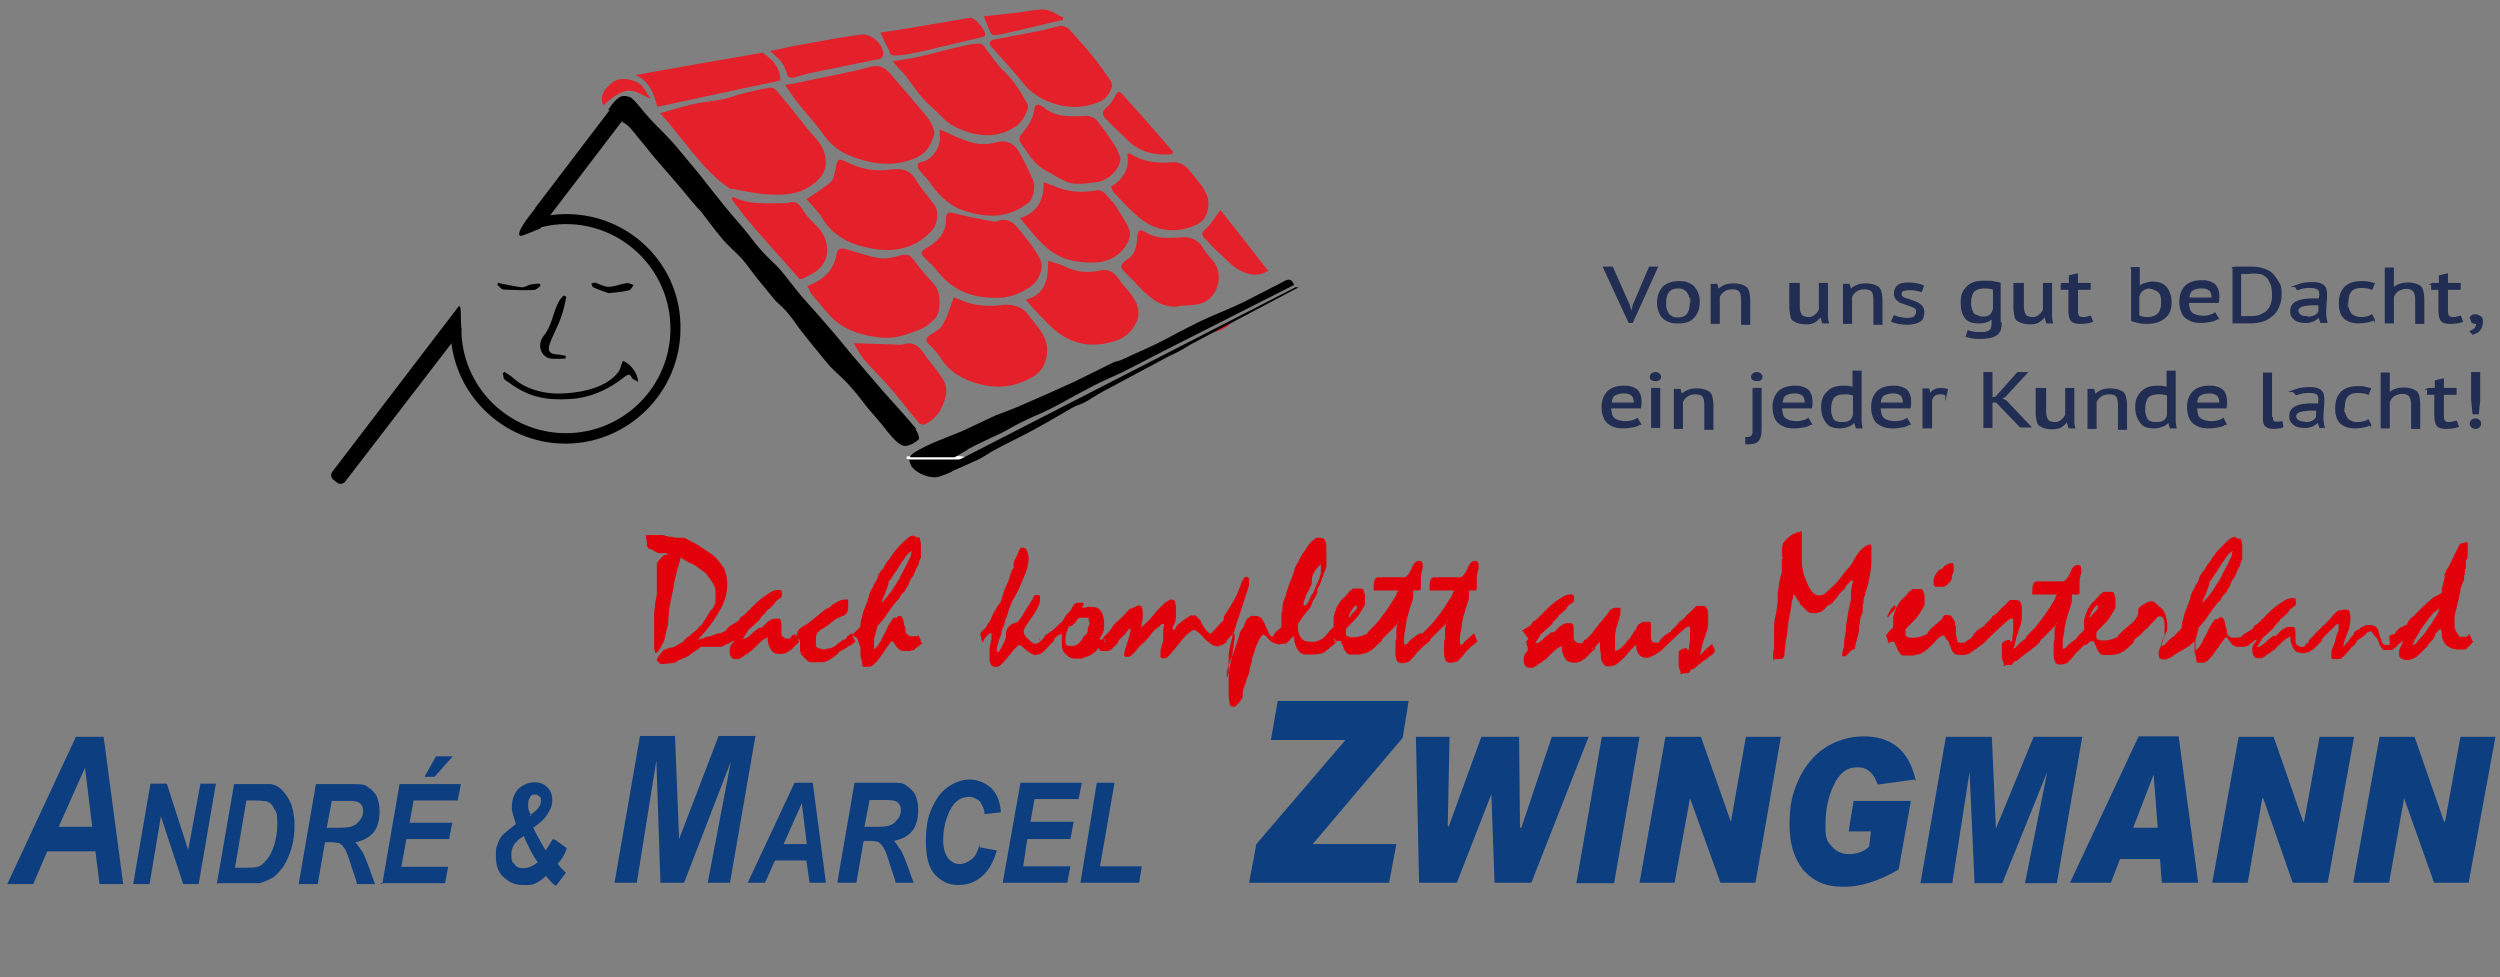 <svg xmlns="http://www.w3.org/2000/svg" xmlns:xlink="http://www.w3.org/1999/xlink" id="Ebene_1" viewBox="0 0 550 215"><rect x="0" y="0" width="550" height="215" fill="#808080" stroke="none"/><defs><style>      .st0 {        fill: #e2000b;      }      .st0, .st1 {        fill-rule: evenodd;      }      .st2, .st3 {        fill: none;      }      .st1 {        fill: #0c3e80;      }      .st4 {        fill: #212d52;        stroke: #212d52;        stroke-miterlimit: 10;        stroke-width: .3px;      }      .st5 {        fill: #e4202b;      }      .st3 {        stroke: #fff;        stroke-miterlimit: 22.9;        stroke-width: .5px;      }      .st6 {        clip-path: url(#clippath);      }    </style><clipPath id="clippath"><rect class="st2" x="-11.6" y="-35.4" width="573.6" height="382.5"></rect></clipPath></defs><line class="st3" x1="199.5" y1="100.7" x2="211.3" y2="100.7"></line><line class="st3" x1="200.3" y1="100.7" x2="212.1" y2="100.7"></line><line class="st3" x1="199.5" y1="100.7" x2="211.3" y2="100.7"></line><line class="st3" x1="200.8" y1="100.7" x2="211.7" y2="100.7"></line><g><path d="M201.6,94.4c-2.3-2.8-4.8-5.5-7.3-8.3-1.8-2.1-3.6-4.2-5.4-6.3-2.5-2.9-4.9-6-7.5-8.9-1.7-2-3.5-3.9-5.2-5.9-1.5-1.8-2.9-3.7-4.4-5.5-1.4-1.6-2.9-2.8-4.3-4.4-1.4-1.5-2.5-3.2-3.8-4.7-1.9-2.2-3.8-4.4-5.6-6.7-1.4-1.7-2.7-3.4-4.1-5.2-1.2-1.4-2.3-2.8-3.5-4.2-1.1-1.3-2-2.5-3.2-3.7-1.5-1.7-3.2-3.2-4.6-4.8-1.3-1.4-2.3-2.9-3.6-4.1-.5-.5-1.7-.7-2.4-.5s-1.5,1.1-2,1.7c-.3.4-.6.8-.9,1.3.1,0,.3,0,.4.1,1.4.2,2.3,1.4,2.8,2.6.3.1.7.4,1.2.8.8.8,1.6,1.8,2.3,2.7,1.3,1.5,2.4,3,3.7,4.5,1.5,1.7,3,3.5,4.5,5.2,1.5,1.7,2.8,3.4,4.2,5,.3.4.7.8,1.2,1.3,1.6,2,3,4,4.6,5.9,1.4,1.7,3,3,4.5,4.6,1.3,1.5,2.3,3,3.5,4.5,1.1,1.3,2.1,2.6,3.2,3.9.4.5.9,1.1,1.5,1.6s1.2,1.2,1.7,1.7c1.1,1.3,2,2.6,3,4,1.3,1.6,2.5,3.2,3.8,4.7.9,1.2,1.9,2.3,2.8,3.4,1.6,1.6,3.3,3,4.7,4.7,1.4,1.5,2.5,3.2,3.8,4.7.6.7,1.3,1.5,1.9,2.2,1.4,1.6,2.5,3.3,4,4.7.5.5,1.5,1.2,2.1,1.1,1.1-.1,2.1-.7,2.9-1.4.3-.2-.2-1.7-.7-2.3Z"></path><path class="st5" d="M160.7,41.6c-6.3-4.2-10.1-10.9-15.5-16.7,2.7-.7,5-1.5,7.3-2,2.2-.5,4.5-.6,6.7-1.1,1.4-.3,2.6-.8,4-1.2,2-.5,4-.9,6-1.3.5-.1,1.3.2,1.5.5,2,2.3,3.9,4.7,5.9,7.2.9,1.3,2,2.4,3,3.6,2.1,2.3,2.8,5.6,1.2,8-1.1,1.6-3,2.8-4.8,3.5-2,.7-4.4.8-6.6.7-2.4-.1-4.9-.6-7.4-1.1-.3-.1-.8-.1-1.3-.2Z"></path><path class="st5" d="M172.8,18.7c2.3-.4,4.3-.8,6.4-1.3,4.1-.8,8.2-1.6,12.3-2.7,2.2-.6,3.5.4,4.7,1.9,1.7,2,3.5,4,5.2,6.1,1.6,1.9,3.4,3.6,4.1,6,.2.6-.1,1.4-.4,2-1.2,3.7-4.4,4.6-7.7,5.2-3.8.5-7.6-.4-11-1.9-2.1-.9-3.9-2.5-5.4-4.6-1.9-2.7-4.2-5-6.2-7.7-.6-.8-1.2-1.8-2-2.9Z"></path><path class="st5" d="M177.7,62.9c3.4-1.3,5.7-3.4,6.3-6.8.2-1.4.9-1.6,2.1-1.3,2.4.7,4.9,1.6,7.5,2,1.5.2,3-.2,4.5-.6,1.4-.4,2.2-.1,3,1.1,1.4,1.9,3,3.7,4.6,5.5,1.3,1.5,1.4,5.8,0,7.3-1.1,1.1-2.2,2-3.6,2.5-2.4.9-4.9,1.9-7.8,1.7-4.6-.4-9-1.6-12.2-5.4-1.3-1.5-2.5-2.9-3.7-4.4-.2-.5-.5-1.1-.8-1.5Z"></path><path class="st5" d="M177.3,43.9c1.9-1.3,3.8-2.4,5.5-3.9.7-.6.8-2.1,1.1-3.2.3-1.8.5-2,2.1-1.3,3.2,1.7,6.4,2.3,10,1.8,2.1-.3,4-.1,5.4,2.1,1.2,2.1,2.9,3.9,4.3,5.9.9,1.3.5,4-.5,5.2-4.2,4.8-9.7,5.2-15.1,3.8-3.5-.8-6.9-2.6-9-6-.9-1.6-2.3-2.9-3.6-4.4Z"></path><path class="st5" d="M209.8,65.4c1.4.5,3,1.3,4.7,1.6,2,.3,4.1.4,6,.1,2-.3,4.4.3,5.7,2.1,1.4,2,3.2,3.6,3.9,6,.8,2.8-.2,6.1-2.7,7.6-3.8,2.3-7.8,2.8-11.9,1.7-3.5-.9-6.6-2.6-8.6-5.8-.7-1.2-1.7-2.1-2.6-3s-.5-1.4.3-2c1.1-.7,2.3-1.3,2.8-2.3,1.1-1.8,1.6-3.8,2.4-5.9Z"></path><path class="st5" d="M196.3,13.5c2.5-.4,4.6-.7,6.6-1.2,2.7-.6,5.4-1.4,8.1-2,1.4-.3,2.8-.7,4.2-.7s1.4.9,2,1.6c1.2,1.4,2.1,3,3.4,4.2,2.3,2.1,3.9,4.7,5.4,7.4.6,1.1-1.1,4.1-2.4,4.9-3,2.1-6.4,2.5-9.8,1.6-2.4-.7-4.8-1.6-6.6-3.6-1.3-1.4-2.8-2.5-4.1-4-1.6-1.8-2.8-3.7-4.3-5.6-.7-.6-1.5-1.5-2.4-2.6Z"></path><path class="st5" d="M219.1,65.5c-5.8.1-9.9-2-13-6-.8-1.1-1.9-1.9-2.8-2.9-.7-.7-.9-1.2.3-1.9,2.5-1.4,4.6-3.3,4.5-6.5,0-1.3.4-1.6,1.7-1.3,2.8.7,5.8,1.3,8.6,1.8.3.1.7.1.9,0,1.8-.8,3.3-.1,4.4,1.2,1.8,2.2,3.7,4.4,5,6.9,1.2,1.9-.1,4.9-1.9,6.2-2.6,1.8-5.4,2.7-7.8,2.5Z"></path><path class="st5" d="M206.8,28.5c2.6,1.1,4.8,2.3,7.2,2.9,1.5.4,3.4.4,4.8,0,2.2-.7,4.2-.2,5.5,2.2,1.1,2,2.1,4,3,6.1.6,1.4,0,4.2-1.2,5-4.1,3.2-8.7,3.3-13.5,1.8-3.3-.9-5.8-3.2-7.8-6-.7-1.2-1.8-2-2.6-3.2-.5-.7-.5-1.5.6-1.7,2.3-.4,4.1-3.2,4-5.5-.1-.5-.1-1.2-.1-1.8Z"></path><path class="st5" d="M244.7,18.9c-.5,1.4-1.1,2.6-2.4,3.3-3.9,1.8-7.8,1.7-11.8.1-2.1-.9-4-2.2-5.5-4.1-2.1-2.7-4.5-5.2-6.8-7.8-.8-.9-.6-1.4.5-1.7,3.4-.6,6.6-1.3,10-1.9,1.5-.3,3-.8,4.5-1.1.6-.1,1.6.3,2,.7,1.8,2,3.6,4,5.3,6.1,1.4,1.7,2.5,3.4,3.8,5.2.2.3.3.7.4,1.2Z"></path><path class="st5" d="M225.8,65.9c4.3-1.2,4.8-4.6,4.8-8.5,1.4.4,2.6.7,3.8,1.3,2.5,1.2,5,1.4,7.7.8,1.9-.4,3.2.5,4.2,2.1.8,1.3,2.1,2.4,2.9,3.7,1.4,1.9,1.7,4.1.6,6-.7,1.4-2.2,2.8-3.6,3.4-5.3,2-10.2,1.4-14.5-2.4-1.7-1.6-3.3-3.3-4.8-4.9-.3-.4-.6-.7-1.2-1.4Z"></path><path class="st5" d="M229.5,40c.8.4,1.5.6,2.1.8,3,1.4,6.2,1.7,9.5,1.1,1.6-.3,2.3,1.1,3.2,2,.7.7,1.4,1.7,1.9,2.6.9,1.6,2.2,3.2,2.4,4.8.1,1.3-.9,3-2,4.1-2.7,2.7-6.4,2.6-9.9,2.1-2.2-.3-4.5-1.4-6.2-2.8-2.3-1.9-4-4.3-6.1-6.7,3.9-1.3,5.3-4,5.2-8Z"></path><path class="st5" d="M246.5,34.6c.2,2.3-2.5,5.2-5.4,5.5-2.3.2-4.6.8-6.9-.3-1.5-.7-2.8-1.6-4.2-2.3-2.6-1.4-4-4-5.6-6.3-.2-.3-.1-1.2.2-1.5,1.5-1.8,2.7-3.5,3-5.9.2-1.4,1.6-.5,2-.2,2.8,2.4,6.1,2,9.4,1.9.8,0,1.9.4,2.4,1.1,1.5,1.8,2.7,3.7,4,5.6.4.6.7,1.7,1.1,2.5Z"></path><path class="st5" d="M259.4,67.4c-4.2.6-7.2-2.5-10.1-5.7-.6-.6-1.3-1.3-1.9-1.9-1.3-1.1-.6-1.9.3-2.5,2.1-1.2,2.4-3.2,2.5-5.2.1-1.4.5-1.8,1.7-1.1,2.7,1.8,5.8,1.3,8.7,1.2,1.4,0,3,.7,3.8,1.9.6,1.1,1.4,2.1,2.2,3,2.3,2.3,1.9,6.5-.5,8.6-1.9,1.6-3.9,1.4-6.7,1.6Z"></path><path class="st5" d="M244.4,41.1c2.7-1.7,4.2-4,3.6-7.2.4-.1.6-.2.6-.1,2.8,1.8,6,2.2,9.1,1.9,2.1-.2,3.3.9,4.3,2.2,1.4,1.8,3,3.3,3.7,5.6.4,1.9.1,4.7-2.4,5.9-4.6,2.1-9,1.6-12.9-1.7-1.9-1.6-3.6-3.5-5.3-5.3-.3-.3-.5-.8-.7-1.4Z"></path><path class="st5" d="M167.6,11.5c2.2,1.5,4,3,4.1,6.2-8.9,1.9-17.9,3.8-27.1,5.8-.7-2.9-1.8-5.7-4.8-7,9.5-1.7,18.6-3.3,27.9-4.9Z"></path><path class="st5" d="M187.9,75.5c2.9.1,6,.2,9,.3.5,0,1.2.1,1.6,0,3.3-1.1,4.3,1.5,5.8,3.4.9,1.2,1.9,2.3,2.7,3.6,1.6,2,1.4,4.1.4,6.3-.8,2.1-2.2,3.4-4,4.3-.3.1-1.1-.1-1.3-.4-2.1-2.5-4.1-5.2-6.2-7.6-1.9-2.2-4-4.2-5.9-6.4-.8-1.1-1.6-2.4-2.2-3.5Z"></path><path class="st5" d="M161.2,43.3c3.6,1.8,7.5,1.4,11.3,1.4s.4.1.6,0c1.8-.7,2.7,0,3.6,1.6.9,1.6,2.4,2.7,3.6,4.1,2.6,3.3,2.5,8-2.3,10.2-.4.2-.9.5-1.4.7-.2.1-.7.1-.8,0-1.5-1.7-2.9-3.4-4.4-5-2.1-2.4-4.3-4.8-6.4-7.3-1.5-1.7-2.7-3.5-4.1-5.3.2-.1.3-.2.4-.4Z"></path><path class="st5" d="M169.5,11.2c1.9-.4,3.5-.7,5.2-1.1,2.9-.5,6-1.1,8.9-1.6,2-.3,4-.7,6-.9,2-.2,4.5,1.9,4.7,4,.1,1.1-.5,1.4-1.5,1.5-4.6.9-9.1,1.9-13.7,2.8-1.6.3-3.2.8-4.6,1.2-.3.1-1.1-.1-1.2-.4-1.2-3.6-1.7-3.4-3.9-5.5Z"></path><path class="st5" d="M193.6,7.2c5.4-.8,10.9-1.8,16.4-2.7,1.2-.2,2.3-.4,3.5-.6.9-.1,3.5,2.8,3.2,3.8-.1.2-.2.4-.4.4-2.6.6-5.3,1.3-8,1.9-2.3.5-4.6,1.2-6.9,1.6-1.5.3-2.9.6-4.4.6s-1.2-.8-1.6-1.5c-.6-1.1-1.1-2.2-1.7-3.5Z"></path><path class="st5" d="M258.1,33.9c-4,.4-7.5-.4-10.3-3.3-1.5-1.5-2.9-2.8-4.4-4.3-1.2-1.2-.9-1.9.3-2.9.7-.5,1.2-1.6,1.7-2.4.2-.3.4-.8.7-.8s.6.4.9.6c1.4,1.6,2.8,3.2,4.2,4.7,2.2,2.5,4.5,5.2,6.7,7.7.2.2.1.5.1.7Z"></path><path class="st5" d="M268.5,46.2c3.4,4.3,6.9,8.7,10.5,13.4-2.2,1.3-4.2.9-6,0-1.7-.8-3-2.3-4.4-3.6-1.3-1.1-2.3-2.3-3.5-3.5-.8-.8-.8-1.3.1-2.1,1.3-1.1,2-2.5,3.3-4.2Z"></path><path class="st5" d="M216.4,3.6c2.4-.3,4.8-.5,7.3-.8,2-.2,4.1-.8,6.1-.7,1.4.1,2.7,1.2,4.1,1.7,0,.2-.1.4-.1.6-1.6.3-3.2.7-4.7,1.1-2.5.6-5.2,1.2-7.7,1.8-.8.2-1.8.4-2.6.4s-.7-.3-.9-.6c-.5-.9-.9-2.1-1.4-3.4Z"></path><path d="M137,79.4c1.5.4,3.3,2.6,3.4,4.6-.6-.4-1.2-.5-1.4-.9-.4-.9-.8-.8-1.6-.2-3.6,2.9-7.7,4.7-12.3,4.9-3.6.2-7-.1-10.2-1.8-1.4-.7-2.6-1.6-3.9-2.5-.3-.2-.2-.8-.4-1.4.1-.1.3-.2.4-.3.5.4,1.2.7,1.7,1.2.6.5,1.3,1.1,2,1.5,4.2,2.4,8.7,2.4,13.2,1.6,2.9-.6,6-1.6,8-4.1.6-.6.7-1.7,1.1-2.5Z"></path><path class="st5" d="M132.7,23.1c-.9-2.2.5-3.6,1.5-4.5,1.4-1.5,3.6-1.5,5.5-.7,1.7.5,2.3,2.2,3.4,3.8-1.4-.6-2.2-1.1-3.2-1.5-1.7-.6-3-.1-4.4.8-.9.5-1.7,1.3-2.7,2.1Z"></path><path d="M124.4,78.9c-1.1,0-2.1.1-3.2,0-2.1-.3-3.2-2.9-1.6-5,1.8-2.2,2-4.9,3.2-7.3.3-.6.7-1.1,1.2-1.6.2.1.4.2.6.3-.3,1.5-.6,2.9-1.1,4.3-.7,2.1-1.9,4.1-2.6,6.2-.5,1.5.1,2.1,1.8,2.2.6,0,1.2.2,1.8.3,0,.1-.1.3-.1.5Z"></path><path d="M133.9,64.5c-.8-.3-2.1-.7-3.4-1.3-.2-.1-.3-.5-.4-.8.3-.1.7-.3.9-.2.9.3,1.9.9,2.8.9,1.4,0,2.6-.6,4-.8.5-.1,1.1.2,1.6.4-.3.4-.6,1.1-1.1,1.2-1.3.3-2.6.4-4.5.6Z"></path><path d="M109.8,62.3c1.7.3,3.3.7,4.9.9.6.1,1.3-.4,2-.6.6-.1,1.2-.2,1.8-.2s.3.6.3.6c-.4.3-.9.8-1.4.8-2.2.1-4.4,0-6.6-.1-.5,0-.9-.6-1.4-1.1,0-.1.1-.3.3-.4Z"></path><path class="st5" d="M266.1,73.1c1.6-.7,3.2-1.6,4.7-2.3-.3,1.1-2.9,2.4-4.7,2.3h0Z"></path><path d="M124.6,47.1c-3.2,0-6.1.6-8.8,1.6,0,.1.1.3.1.4.1.5.1,1.1-.1,1.6,0,.2-.1.3-.2.5,2.7-1.2,5.8-1.9,8.9-1.9,12.7,0,23,10.3,23,23s-10.3,23-23,23-23-10.3-23-23v-.2h-.4c-.7-.1-1.4-.5-1.9-1.1,0,.4-.1.8-.1,1.3,0,14,11.4,25.3,25.3,25.3s25.3-11.4,25.3-25.3c.2-13.9-11.1-25.2-25.1-25.2Z"></path><g><path d="M137.5,23.7l-.9-.7c-.5-.4-1.3-.3-1.7.2l-17.2,22.6h.1s-4.8,5.7-3.3,6.1c.4.1,3.4-1.3,4.3-1.6l19-24.9c.3-.5.2-1.3-.3-1.7Z"></path><path d="M101.1,67.4h-.2l-27.8,36.4c-.4.5-.3,1.3.2,1.7l.9.7c.5.4,1.3.3,1.7-.2l25.6-33.3c-.2-2.8,0-5.3-.4-5.3Z"></path></g><g><path d="M212.8,98.9s0-.1,0,0c2.4-1.3,4.9-2.4,7.4-3.6,1.5-.7,2.8-1.6,4.3-2.3,1.3-.6,2.6-1.3,3.9-1.8,1.6-.7,3-1.4,4.5-2.2,2.5-1.4,4.9-2.7,7.6-4.1,2.1-1.1,4.3-2,6.4-3,4-2,7.9-4.1,11.9-6.1,8.1-4.1,16.2-8.2,24.3-12.3.5-.2.9-.5,1.6-.8-.7-2-2-.9-2.8-.5-2.8,1.4-5.6,2.9-8.4,4.3-3.3,1.6-6.6,2.8-9.9,4.4-2.6,1.3-5.3,2.7-7.9,4.1-2.9,1.5-5.9,2.7-8.8,4.1-.6.3-1.5.4-2.1.7-2.8,1.4-5.7,2.8-8.5,4.2-3.9,1.8-7.8,3.5-11.7,5.2-1.8.8-3.8,1.5-5.6,2.2-2.6,1.2-5,2.4-7.7,3.6-3.4,1.4-6.7,2.5-9.9,4.4-.6.4-1.1.7-1.2,1.2h9.8l2.8-1.6Z"></path><path d="M284.8,63.3l-72.3,37.1h0l-1.6.8h-10.9c.1.3.2.6.3.9.6,1.8,4.5,3.5,6.5,2.7,1.1-.4,2.1-.7,3-1.3h0c1.8-.7,3.6-1.6,5.4-2.4,1.3-.6,2.4-1.5,3.6-2.1,2.4-1.3,4.9-2.5,7.4-3.8,3.4-1.8,6.6-3.7,9.9-5.6.7-.4,1.5-.6,2.2-.9,1.5-.8,2.9-1.8,4.4-2.6l14.2-7.6h0c1.7-.8,3.5-1.7,5-2.7l23.8-12.6h-.8Z"></path></g></g><g><path class="st4" d="M358.4,67.1l.5,1.8h0l.5-1.9,3.5-8.2h1.7l-5.5,12.1h-.7l-5.6-12.1h1.9l3.7,8.3Z"></path><path class="st4" d="M364.7,66.6c0-1.5.4-2.5,1.2-3.4.7-.7,1.9-1.2,3.4-1.2s1.5.1,2,.3,1.1.5,1.4.9.6.8.8,1.4c.2.5.3,1.2.3,1.8,0,1.5-.4,2.5-1.2,3.4s-1.9,1.2-3.4,1.2-1.5-.1-2-.3c-.5-.2-1.1-.5-1.4-.9-.4-.4-.6-.8-.8-1.4s-.3-1.1-.3-1.8ZM366.4,66.6c0,.4,0,.8.1,1.3s.3.7.5,1.1.5.5.8.7.8.3,1.3.3c1.9,0,2.8-1.1,2.8-3.3s0-.8-.1-1.3-.3-.7-.5-1.1-.5-.5-.8-.7-.8-.3-1.3-.3c-1.9,0-2.8,1.1-2.8,3.3Z"></path><path class="st4" d="M383.2,70.9v-4.8c0-.8-.1-1.6-.4-2s-.8-.6-1.7-.6-1.4.2-1.8.5c-.5.3-.8.7-1.1,1.3v5.8h-1.7v-8.5h1.2l.3,1.1h.1c.3-.3.7-.6,1.4-.9s1.3-.3,2-.3,1.1.1,1.5.2.7.3,1.1.5c.3.3.5.6.6,1.1s.2,1.1.2,1.8v5.2h-1.7Z"></path><path class="st4" d="M395.8,62.4v4.8c0,.4,0,.8.1,1.2s.2.6.3.8c.1.2.3.4.6.5.2.1.6.2.9.2s.7,0,.9-.1.5-.2.7-.4.4-.3.6-.6c.2-.2.3-.4.4-.7v-5.7h1.7v7.4c0,.4.1.8.2,1.2h-1.2l-.4-1.4h-.1c-.3.4-.7.8-1.3,1.2s-1.3.4-2,.4-1.1-.1-1.5-.2-.7-.3-1.1-.5-.5-.6-.6-1.1-.2-1.1-.2-1.8v-5.2s1.7,0,1.7,0Z"></path><path class="st4" d="M412.3,70.9v-4.8c0-.8-.1-1.6-.4-2s-.8-.6-1.7-.6-1.4.2-1.8.5c-.5.3-.8.7-1.1,1.3v5.8h-1.7v-8.5h1.2l.3,1.1h.1c.3-.3.7-.6,1.4-.9s1.3-.3,2-.3,1.1.1,1.5.2.7.3,1.1.5c.3.3.5.6.6,1.1s.2,1.1.2,1.8v5.2h-1.7Z"></path><path class="st4" d="M421.8,68.6c0-.3-.1-.6-.4-.8-.2-.2-.5-.3-.9-.5-.3-.1-.7-.2-1.2-.4-.4-.1-.8-.3-1.2-.4-.3-.2-.6-.4-.9-.7-.2-.3-.4-.7-.4-1.2,0-.8.3-1.4.8-1.8s1.4-.5,2.3-.5,1.4.1,1.9.2c.5.1.9.2,1.3.4l-.4,1.2c-.3-.1-.7-.2-1.2-.3s-.9-.1-1.5-.1-1.1.1-1.4.2c-.3.2-.4.4-.4.8s.1.5.4.7c.2.2.5.3.9.4.3.1.7.2,1.2.4.4.1.8.3,1.2.5s.6.4.9.7c.2.3.4.7.4,1.3s-.1.7-.2,1.1-.3.6-.6.8c-.3.2-.6.4-1.2.5-.4.1-.9.2-1.6.2s-1.5-.1-2-.2-1.1-.3-1.4-.4l.5-1.2c.3.1.7.3,1.3.4s1.1.2,1.6.2,1.1-.1,1.5-.3c.4-.4.6-.8.6-1.3Z"></path><path class="st4" d="M440.2,71.3c0,1.1-.3,1.9-1.1,2.4s-1.8.7-3.2.7-1.5,0-2-.1-.9-.2-1.3-.3l.4-1.2c.3.1.6.2,1.1.3.4.1.8.1,1.5.1s1.1,0,1.4-.1.6-.2.8-.4.4-.4.4-.7c.1-.3.1-.7.1-1.2v-.8h-.1c-.3.3-.6.6-1.1.7-.4.2-.9.3-1.7.3-1.4,0-2.4-.3-3-1.1s-.9-1.8-.9-3.4.4-2.5,1.3-3.4,2.1-1.2,3.7-1.2,1.5,0,2,.1,1.1.2,1.5.3v8.7h.2ZM436.1,69.8c.7,0,1.3-.1,1.7-.4s.6-.7.8-1.4v-4.4c-.5-.2-1.3-.3-2.1-.3s-1.7.2-2.2.7-.8,1.4-.8,2.4,0,.9.1,1.3c.1.4.2.7.4,1.1s.5.5.8.6.7.4,1.3.4Z"></path><path class="st4" d="M445.1,62.4v4.8c0,.4,0,.8.1,1.2s.2.6.3.8c.1.2.3.4.6.5.2.1.6.2.9.2s.7,0,.9-.1.5-.2.7-.4.4-.3.6-.6c.2-.2.3-.4.4-.7v-5.7h1.7v7.4c0,.4.1.8.2,1.2h-1.2l-.4-1.4h-.1c-.3.4-.7.8-1.3,1.2s-1.3.4-2,.4-1.1-.1-1.5-.2-.7-.3-1.1-.5-.5-.6-.6-1.1-.2-1.1-.2-1.8v-5.2s1.7,0,1.7,0Z"></path><path class="st4" d="M453.7,62.4h1.6v-1.7l1.7-.4v2.1h2.8v1.2h-2.8v4.7c0,.6.1,1.1.3,1.3s.5.3.9.3.6,0,.9-.1.5-.1.8-.2l.4,1.1c-.4.1-.7.3-1.3.3-.4.1-.9.1-1.5.1-.8,0-1.5-.2-1.8-.6-.3-.4-.5-1.1-.5-2v-4.9h-1.7v-1.1Z"></path><path class="st4" d="M468.9,58.9h1.7v4.2h.1c.3-.3.7-.6,1.2-.7s1.1-.3,1.6-.3c1.4,0,2.3.3,3,1.1.6.7,1.1,1.8,1.1,3.3s-.4,2.6-1.4,3.4c-.8.7-2.1,1.2-3.7,1.2s-1.5-.1-2.1-.2-1.1-.3-1.4-.4v-11.4h-.1ZM473.1,63.3c-.7,0-1.3.2-1.7.5s-.7.7-.9,1.4v4.3c.2.1.5.2.9.3s.7.1,1.2.1c.9,0,1.7-.3,2.2-.8s.8-1.4.8-2.5,0-.8-.1-1.3-.2-.7-.4-.9-.4-.5-.8-.6-.6-.4-1.2-.4Z"></path><path class="st4" d="M487.8,70.1c-.4.3-.9.5-1.6.6s-1.3.2-2,.2-1.5-.1-2-.3-1.1-.5-1.5-.9-.6-.8-.8-1.4c-.2-.5-.3-1.2-.3-1.9,0-1.5.4-2.5,1.2-3.4.7-.7,1.9-1.2,3.4-1.2s.9,0,1.4.1.8.2,1.3.5c.4.2.6.5.9,1.1.2.4.3,1.1.3,1.7s0,.8-.1,1.3h-6.6c0,.5.1.9.2,1.4.1.4.3.7.5.9.2.3.6.4,1.1.6.4.1.9.2,1.6.2s.9-.1,1.4-.2c.4-.1.8-.3,1.1-.5l.7,1.2ZM484.3,63.3c-.8,0-1.5.2-2,.5s-.7.9-.8,1.8h5.2c0-.8-.2-1.5-.6-1.8s-.9-.5-1.7-.5Z"></path><path class="st4" d="M491.2,58.9c.2,0,.5-.1.8-.1h3c1.2,0,2.1.1,3,.4s1.6.7,2.1,1.3.9,1.2,1.3,1.9.4,1.6.4,2.4-.1,1.6-.4,2.3c-.2.7-.6,1.4-1.2,2-.5.5-1.3,1.1-2.1,1.4s-1.9.5-3.2.5h-3.6v-12.1h-.3ZM495.1,60.1h-2.2v9.6h2.1c.9,0,1.8-.1,2.4-.4s1.2-.6,1.6-1.1.6-.9.8-1.6c.2-.6.2-1.3.2-1.9s-.1-1.2-.2-1.7-.4-1.1-.7-1.6-.8-.8-1.5-1.2c-.7-.1-1.6-.2-2.5-.2Z"></path><path class="st4" d="M504.7,63c.5-.2,1.2-.4,1.8-.6.7-.1,1.4-.2,2.2-.2s1.3.1,1.7.2c.4.2.7.3.9.6.2.2.4.5.4.8.1.3.1.6.1.9,0,.6,0,1.4-.1,2,0,.6-.1,1.3-.1,1.9s0,.8.1,1.2c0,.4.1.7.2,1.1h-1.3l-.4-1.2h-.1c-.1.2-.3.3-.4.4-.2.1-.4.3-.6.4s-.5.2-.9.3c-.3.1-.7.1-1.2.1s-.8-.1-1.3-.2c-.4-.1-.7-.3-.9-.5s-.5-.4-.6-.7c-.2-.3-.2-.6-.2-1.1s.1-.9.4-1.3c.2-.3.6-.6,1.1-.8s.9-.3,1.6-.4,1.4-.1,2.1-.1h1.1c0-.3.1-.6.1-.9,0-.6-.1-1.1-.4-1.3s-.8-.4-1.7-.4h-.7c-.3,0-.5.1-.8.1-.3.1-.5.1-.8.2-.2.1-.5.2-.6.2l-.4-.7ZM507.6,69.8c.4,0,.7,0,1.1-.1s.5-.2.7-.3.4-.3.5-.4c.1-.2.2-.3.3-.4v-1.6h-1.3c-.4,0-.8,0-1.3.1-.4,0-.7.1-1.1.2-.3.1-.5.2-.7.4s-.3.4-.3.7.2.7.5.9c.4.3.9.4,1.5.4Z"></path><path class="st4" d="M522.3,70.3c-.4.2-.9.4-1.5.5s-1.2.2-1.8.2-1.5-.1-2-.3-1.1-.5-1.4-.9-.6-.8-.7-1.4c-.2-.5-.2-1.2-.2-1.8,0-1.5.4-2.5,1.2-3.4.7-.7,1.9-1.2,3.4-1.2s1.3,0,1.7.1.8.2,1.3.3l-.5,1.2c-.3-.1-.6-.3-1.1-.3-.4-.1-.8-.1-1.3-.1-2,0-2.9,1.1-2.9,3.3s0,.8.1,1.3.3.7.5,1.1.5.5.9.7.8.3,1.5.3.9-.1,1.4-.2c.4-.1.7-.3.9-.4l.5,1.1Z"></path><path class="st4" d="M531.5,70.9v-4.8c0-.4,0-.8-.1-1.2s-.2-.6-.3-.8c-.2-.2-.4-.4-.6-.5-.3-.1-.6-.2-1.1-.2-.6,0-1.3.2-1.8.5s-.8.8-1.1,1.4v5.7h-1.7v-12h1.7v4.4h.1c.3-.3.7-.6,1.3-.8.5-.2,1.2-.3,1.9-.3s1.1.1,1.5.2c.4.1.7.3,1.1.5.3.3.5.6.6,1.1s.2,1.1.2,1.8v5.2s-1.7,0-1.7,0Z"></path><path class="st4" d="M535.1,62.4h1.6v-1.7l1.7-.4v2.1h2.8v1.2h-2.8v4.7c0,.6.1,1.1.3,1.3s.5.3.9.3.6,0,.9-.1.5-.1.8-.2l.4,1.1c-.4.1-.7.3-1.3.3-.4.1-.9.1-1.5.1-.8,0-1.5-.2-1.8-.6s-.5-1.1-.5-2v-4.9h-1.6v-1.1h-.1Z"></path><path class="st4" d="M543.5,70.1c0-.3.1-.5.3-.6.2-.2.5-.2.8-.2s.7.1,1.1.4.4.6.4,1.1-.1.7-.2,1.1-.3.5-.5.8-.4.4-.7.5c-.2.1-.5.2-.7.3l-.5-.6c.5-.2.8-.4,1.1-.7.2-.3.3-.6.3-1.1h-.3c-.3,0-.5-.1-.7-.2-.2-.2-.2-.4-.2-.7Z"></path><path class="st4" d="M360.7,93.3c-.4.3-.9.5-1.6.6s-1.3.2-2,.2-1.5-.1-2-.3-1.1-.5-1.5-.9-.6-.8-.8-1.4c-.2-.5-.3-1.2-.3-1.9,0-1.5.4-2.5,1.2-3.4.7-.7,1.9-1.2,3.4-1.2s.9,0,1.4.1.8.2,1.3.5c.4.2.6.5.9,1.1.2.4.3,1.1.3,1.7s0,.8-.1,1.3h-6.6c0,.5.1.9.2,1.4s.3.7.5.9c.2.3.6.4,1.1.6.4.1.9.2,1.6.2s.9-.1,1.4-.2.8-.3,1.1-.5l.7,1.2ZM357.2,86.4c-.8,0-1.5.2-2,.5s-.7.9-.8,1.8h5.2c0-.8-.2-1.5-.6-1.8s-.9-.5-1.7-.5Z"></path><path class="st4" d="M363.1,82.9c0-.2.1-.5.3-.6.2-.2.5-.3.8-.3s.6.1.8.3c.2.2.3.4.3.6s-.1.5-.3.6c-.2.2-.5.2-.8.2s-.6-.1-.8-.2-.3-.3-.3-.6ZM363.4,85.5h1.7v8.5h-1.7v-8.5Z"></path><path class="st4" d="M375.1,94v-4.8c0-.8-.1-1.6-.4-2s-.8-.6-1.7-.6-1.4.2-1.8.5c-.5.3-.8.7-1.1,1.3v5.8h-1.7v-8.5h1.2l.3,1.1h.1c.3-.3.7-.6,1.4-.9s1.3-.3,2-.3,1.1.1,1.5.2.7.3,1.1.5c.3.3.5.6.6,1.1s.2,1.1.2,1.8v5.2h-1.7Z"></path><path class="st4" d="M385.7,85.5h1.7v9c0,1.1-.2,1.9-.6,2.4s-1.2.7-2.1.7h-.6v-1.3c.4,0,.7,0,.9-.1s.4-.2.5-.4c.1-.2.2-.4.2-.7v-9.7h0ZM385.4,82.9c0-.2.1-.5.3-.6.2-.2.5-.3.8-.3s.6.1.8.3c.2.2.3.4.3.6s-.1.5-.3.6c-.2.2-.5.2-.8.2s-.6-.1-.8-.2-.3-.3-.3-.6Z"></path><path class="st4" d="M398.3,93.3c-.4.3-.9.5-1.6.6s-1.3.2-2,.2-1.5-.1-2-.3-1.1-.5-1.5-.9-.6-.8-.8-1.4c-.2-.5-.3-1.2-.3-1.9,0-1.5.4-2.5,1.2-3.4.7-.7,1.9-1.2,3.4-1.2s.9,0,1.4.1.8.2,1.3.5c.4.2.6.5.9,1.1.2.4.3,1.1.3,1.7s0,.8-.1,1.3h-6.6c0,.5.1.9.2,1.4s.3.7.5.9c.2.3.6.4,1.1.6.4.1.9.2,1.6.2s.9-.1,1.4-.2.8-.3,1.1-.5l.7,1.2ZM394.8,86.4c-.8,0-1.5.2-2,.5s-.7.9-.8,1.8h5.2c0-.8-.2-1.5-.6-1.8s-.9-.5-1.7-.5Z"></path><path class="st4" d="M409.4,91.1v1.6c0,.4.1.9.2,1.4h-1.2l-.4-1.3h-.1c-.3.4-.6.7-1.2.9-.5.2-1.2.4-1.8.4-1.4,0-2.4-.3-3-1.1s-1.1-1.8-1.1-3.4.4-2.5,1.3-3.4,2-1.2,3.5-1.2.9,0,1.2.1c.3,0,.6.1.9.2v-3.6h1.7v9.1ZM405.3,93c.7,0,1.3-.1,1.7-.4s.7-.7.8-1.4v-4.2c-.2-.2-.5-.3-.8-.3-.3-.1-.7-.1-1.3-.1-.9,0-1.7.2-2.2.7s-.8,1.4-.8,2.5,0,.9.1,1.3c.1.4.2.7.4,1.1s.5.5.8.6c.3.2.7.2,1.3.2Z"></path><path class="st4" d="M420,93.3c-.4.3-.9.5-1.6.6s-1.3.2-2,.2-1.5-.1-2-.3-1.1-.5-1.5-.9-.6-.8-.8-1.4c-.2-.5-.3-1.2-.3-1.9,0-1.5.4-2.5,1.2-3.4.7-.7,1.9-1.2,3.4-1.2s.9,0,1.4.1.8.2,1.3.5c.4.2.6.5.9,1.1.2.4.3,1.1.3,1.7s0,.8-.1,1.3h-6.6c0,.5.1.9.2,1.4s.3.7.5.9c.2.3.6.4,1.1.6.4.1.9.2,1.6.2s.9-.1,1.4-.2.8-.3,1.1-.5l.7,1.2ZM416.4,86.4c-.8,0-1.5.2-2,.5s-.7.9-.8,1.8h5.2c0-.8-.2-1.5-.6-1.8s-.9-.5-1.7-.5Z"></path><path class="st4" d="M428.1,86.8c-.4-.1-.8-.2-1.2-.2-.6,0-1.1.1-1.4.4s-.5.6-.6,1.1v6h-1.8v-8.5h1.2l.3,1.1h.1c.2-.4.5-.7.9-.9.3-.2.8-.3,1.4-.3s.8.1,1.4.2l-.3,1.3Z"></path><path class="st4" d="M439.1,88.4h-.9v5.6h-1.7v-12h1.7v5.6l.9-.2,4.8-5.4h2l-4.8,5.2-.8.5,1.1.6,5.3,5.6h-2.2l-5.3-5.5Z"></path><path class="st4" d="M450,85.5v4.8c0,.4,0,.8.1,1.2.1.3.2.6.3.8.1.2.3.4.6.5.2.1.6.2.9.2s.7,0,.9-.1.5-.2.7-.4c.2-.2.4-.3.6-.6.2-.2.3-.4.4-.7v-5.7h1.7v7.4c0,.4.1.8.2,1.2h-1.2l-.4-1.4h-.1c-.3.4-.7.8-1.3,1.2-.5.3-1.3.4-2,.4s-1.1-.1-1.5-.2-.7-.3-1.1-.5-.5-.6-.6-1.1-.2-1.1-.2-1.8v-5.2h1.7Z"></path><path class="st4" d="M466.1,94v-4.8c0-.8-.1-1.6-.4-2s-.8-.6-1.7-.6-1.4.2-1.8.5c-.5.3-.8.7-1.1,1.3v5.8h-1.7v-8.5h1.2l.3,1.1h.1c.3-.3.7-.6,1.4-.9s1.3-.3,2-.3,1.1.1,1.5.2.7.3,1.1.5c.3.3.5.6.6,1.1s.2,1.1.2,1.8v5.2h-1.7Z"></path><path class="st4" d="M478.5,91.1v1.6c0,.4.1.9.2,1.4h-1.2l-.4-1.3h-.1c-.3.4-.6.7-1.2.9-.5.2-1.2.4-1.8.4-1.4,0-2.4-.3-3-1.1s-1.1-1.8-1.1-3.4.4-2.5,1.3-3.4,2-1.2,3.5-1.2.9,0,1.2.1c.3,0,.6.1.9.2v-3.6h1.7v9.1ZM474.4,93c.7,0,1.3-.1,1.7-.4s.7-.7.8-1.4v-4.2c-.2-.2-.5-.3-.8-.3-.3-.1-.7-.1-1.3-.1-.9,0-1.7.2-2.2.7s-.8,1.4-.8,2.5,0,.9.1,1.3c.1.4.2.7.4,1.1s.5.5.8.6c.3.2.7.2,1.3.2Z"></path><path class="st4" d="M489.5,93.3c-.4.3-.9.5-1.6.6s-1.3.2-2,.2-1.5-.1-2-.3-1.1-.5-1.5-.9-.6-.8-.8-1.4c-.2-.5-.3-1.2-.3-1.9,0-1.5.4-2.5,1.2-3.4.7-.7,1.9-1.2,3.4-1.2s.9,0,1.4.1.8.2,1.3.5c.4.2.6.5.9,1.1.2.4.3,1.1.3,1.7s0,.8-.1,1.3h-6.5c0,.5.1.9.2,1.4s.3.7.5.9c.2.3.6.4,1.1.6.4.1.9.2,1.6.2s.9-.1,1.4-.2.8-.3,1.1-.5l.6,1.2ZM486,86.4c-.8,0-1.5.2-2,.5s-.7.9-.8,1.8h5.2c0-.8-.2-1.5-.6-1.8s-.9-.5-1.7-.5Z"></path><path class="st4" d="M499.9,91.9c0,.4.1.6.2.8.2.2.4.2.7.2h.5c.2,0,.4-.1.7-.1l.2,1.1c-.2.1-.5.2-.9.2-.4.1-.7.1-1.1.1-.6,0-1.2-.1-1.6-.4s-.6-.7-.6-1.5v-10.2h1.7v9.8h.1Z"></path><path class="st4" d="M504.1,86.1c.5-.2,1.2-.4,1.8-.6.7-.1,1.4-.2,2.2-.2s1.3.1,1.7.2c.4.2.7.3.9.6.2.2.4.5.4.8.1.3.1.6.1.9,0,.6,0,1.4-.1,2,0,.6-.1,1.3-.1,1.9s0,.8.1,1.2c0,.4.1.7.2,1.1h-.9l-.4-1.2h-.1c-.1.2-.3.3-.4.4-.2.1-.4.3-.6.4s-.5.2-.9.3c-.3.1-.7.1-1.2.1s-.8-.1-1.3-.2c-.4-.1-.7-.3-.9-.5s-.5-.4-.6-.7c-.2-.3-.2-.6-.2-1.1s.1-.9.4-1.3c.2-.3.6-.6,1.1-.8.4-.2.9-.3,1.6-.4s1.4-.1,2.1-.1h1.1c0-.3.1-.6.1-.9,0-.6-.1-1.1-.4-1.3s-.8-.4-1.7-.4h-.7c-.3,0-.5.1-.8.1-.3.1-.5.1-.8.2-.2.1-.5.2-.6.2l-.7-.7ZM507.1,93c.4,0,.7,0,1.1-.1s.5-.2.7-.3c.2-.1.4-.3.5-.4.1-.2.2-.3.3-.4v-1.6h-1.3c-.4,0-.8,0-1.3.1-.4,0-.7.1-1.1.2s-.5.2-.7.4-.3.4-.3.7.2.7.5.9c.5.3.9.4,1.5.4Z"></path><path class="st4" d="M521.5,93.4c-.4.2-.9.4-1.5.5s-1.2.2-1.8.2-1.5-.1-2-.3-1.1-.5-1.4-.9-.6-.8-.7-1.4c-.2-.5-.2-1.2-.2-1.8,0-1.5.4-2.5,1.2-3.4.7-.7,1.9-1.2,3.4-1.2s1.3,0,1.7.1l1.3.3-.5,1.2c-.3-.1-.6-.3-1.1-.3-.4-.1-.8-.1-1.3-.1-2,0-2.9,1.1-2.9,3.3s0,.8.1,1.3c.1.4.3.7.5,1.1s.5.5.9.7.8.3,1.5.3.9-.1,1.4-.2.7-.3.9-.4l.5,1.1Z"></path><path class="st4" d="M530.6,94v-4.8c0-.4,0-.8-.1-1.2-.1-.3-.2-.6-.3-.8-.2-.2-.4-.4-.6-.5-.3-.1-.6-.2-1.1-.2-.6,0-1.3.2-1.8.5s-.8.8-1.1,1.4v5.7h-1.7v-12h1.7v4.4h.1c.3-.3.7-.6,1.3-.8.5-.2,1.2-.3,1.9-.3s1.1.1,1.5.2.7.3,1.1.5c.3.3.5.6.6,1.1s.2,1.1.2,1.8v5.2s-1.7,0-1.7,0Z"></path><path class="st4" d="M534.2,85.5h1.6v-1.7l1.7-.4v2.1h2.8v1.2h-2.8v4.7c0,.6.1,1.1.3,1.3s.5.3.9.3.6,0,.9-.1.5-.1.8-.2l.4,1.1c-.4.1-.7.3-1.3.3-.4.1-.9.1-1.5.1-.8,0-1.5-.2-1.8-.6s-.5-1.1-.5-2v-4.9h-1.6v-1.1h-.1Z"></path><path class="st4" d="M543.5,93.2c0-.3.1-.5.3-.7s.5-.3.8-.3.6.1.8.3c.2.2.3.4.3.7s-.1.5-.3.7-.5.3-.8.3-.6-.1-.8-.3c-.2-.2-.3-.4-.3-.7ZM543.8,82h1.7v6l-.3,3h-1.1l-.3-3v-6Z"></path></g><g class="st6"><g><path class="st0" d="M290.6,124.1h0c-.7.7-1.3,1.3-1.6,2-.4.7-.4,1.3-.4,1.8v.4s0,.4-.4.9c0,.4-.4.9-.7,1.3-.2.7-.4,1.3-.7,1.8v.9h.4s.4-.4.7-.9c0-.2.2-.4.4-.9,0-.2.4-.7.7-1.1,0-.2.4-1.1.9-2.2s.7-2,.7-2.2v-1.3M298.5,133.1c-.2,0-.7.4-1.1,1.1s-.7,1.3-.7,1.6,0,0,0,0h0s.2,0,.4-.2c0,0,0-.2.2-.4l.4-.4.4-.4s.2-.4.4-.4v-.7h-.2ZM313.5,140.3v-.4h0l.2.4h-.2ZM302.5,140h0v-.4h0l.2.4h-.2ZM243.1,141.4s0-.4-.2-.7v-.4h0c0,.2.2.7.4.9l-.2.2ZM228.7,140.9v-.4s0-.4-.2-.7l.4,1.1h-.2ZM313.1,139.4h0c0-.2,0-.4.2-.4l.4-.4c.9-.9,1.8-1.8,2.7-3.1.9-1.1,1.8-2.5,2.7-4,0,0,.2-.2.4-.7,0-.2.2-.4.4-.9h-5.4v-.2c0-.9,0-1.6.2-2,0-.4.4-.7.9-.7h5.6c.4,0,.9-.4,1.6-1.8.4-1.3,1.1-1.8,1.6-1.8s.4,0,.7.2c0,0,.2.4.2.9s0,.7-.2,1.1c0,.4-.2.9-.2,1.1h0v2.5c0,.4,0,.7-.4.7h-1.3v1.3c0,.7-.4,1.6-.7,2.5-.2.9-.7,2.2-.9,3.6,0,1.1-.4,2-.4,2.7v1.8h.2c.2,0,.4,0,.9-.7.4-.4,1.1-.9,2-1.8l.7,1.8-.4.4c-.2,0-.4.4-.9.7l-.4.4-.7.7c-.2.2-.4.4-.7.9l-.7.7c-.2.4-.7.7-.9.7s-.7.2-.9.2c-.7,0-.9,0-1.3-.4-.2-.4-.4-.9-.4-1.6v-2c0-.7,0-1.1.2-1.3v-1.6c0-.4,0-1.1.2-1.6,0-.2.2-.7.4-.9h0c0,.4-.4.7-.7,1.1s-.7.7-1.1,1.1l-2,2v.2s0,.2-.4.4h0l-.4.4c-.2,0-.4.4-.9.7l-.4.4-.7.7c-.2.2-.4.4-.7.9l-.7.7c-.2.4-.7.7-.9.7s-.7.2-.9.2c-.7,0-.9,0-1.3-.4-.2-.4-.4-.9-.4-1.6v-2c0-.7,0-1.1.2-1.3v-1.6c0-.4,0-1.1.2-1.6,0-.2.2-.7.4-.9h0c0,.4-.4.7-.7,1.1s-.7.7-1.1,1.1l-2,2v.2s0,.2-.4.4h0c-.7.7-1.3,1.3-2,1.8-.7.4-1.1.7-1.8.7,0,0-.4.2-.7.2h-2.2c-.4,0-.7-.4-.9-.7,0,0-.2-.2-.4-.7,0-.2-.2-.7-.4-.9,0-.2-.2-.4-.2-.7h-.9l-.4.4s0-.4-.2-.7c0,0,0-.4-.2-.7l.7,1.3c-.4.2-.7.7-1.1.9-.2.2-.7.7-1.1.9-.4.4-.9.7-1.3.7s-.9.2-1.3.2h-1.8c-.7,0-1.3-.2-1.8-.9-.4-.7-.9-1.6-.9-2.7v-.2l-.2-.2-.7.7c0,.2-.4.4-.9.9h-.4c-.2,0-.7,0-1.1.2l-1.3-.4c-.2,0-.7-.4-1.1-.9s-.9-.9-1.1-.9-.7.7-.9,1.1c-.2.7-.7,1.3-.9,2.2,0,0,0,.4-.2.7,0,.2-.2.4-.4.9,0,.4,0,.9-.2,1.3,0,.4-.4.9-.4,1.6s-.4,1.3-.7,2.2c0,.2-.2.7-.4,1.3s-.4,1.1-.4,1.3v.7c0,.2,0,.7-.4,1.1-.2.4-.7.9-.9,1.1s-.4.4-.7.4c-.4,0-.7,0-.9-.7,0-.4-.2-.9-.2-1.8v-3.8c0-1.3.2-2.9.7-4.3,0-.4,0-.9.2-1.3,0-.4,0-.9.2-1.3,0-.4,0-1.1.2-1.6v-1.3s-.4,0-.7.4c-.2.2-.7.7-1.1,1.3,0,0,0-.4-.2-.7h0s.2.4.4.7c-.4.4-.9.7-1.3.9-.4,0-.7.2-.9.2-.9,0-1.8-.7-2.9-1.8-.9-1.1-1.8-1.8-2.2-1.8s-1.8.9-3.4,3.1c-1.6,2-2.5,3.1-2.9,3.1h-.9l-.2-.2v-1.1c0-.2,0-.7.2-1.1,0-.4.2-.9.4-1.3v-1.6c0-.4,0-1.1.2-2v-.2h-.4s-.2,0-.4.2c0,0-.2.4-.4.4,0,0-.4.4-.9.7-.4.4-.9,1.1-1.3,1.6s-.9,1.1-1.6,1.6c-.9.9-1.3,1.6-1.8,2-.4.4-.7.7-.9.7h-.9s-.2-.2-.2-.4c0-.4.2-1.3.7-2.7.4-1.3.7-2.2.7-2.9s0,0,0-.2h0s-.4,0-.4.2c0,0-.4.4-.7.9l-.7.7c-.2.2-.7.7-.9.9v.4c-.2,0-.4.4-.7.7-.2,0-.4.4-.7.7-.2.2-.7.4-.9.4h-1.6s-.4-.4-.4-.7c-.2.4-.7.9-1.1,1.1-.4.4-.9.7-1.6.9-.2,0-.7.2-.9.4h-1.6c-.7,0-1.3-.2-2-.9-.7-.7-.9-1.3-.9-2v-2.5h-.2c-.2,0,0,0-.4.2-.2,0-.7.4-1.1.9v.2l-.2.4h0c-.4.2-.7.7-.9.9-.2.2-.7.7-.9.9-.4.4-.7.7-1.1.9-.4,0-.7.2-1.1.2s-1.1-.4-2-1.1c-.9-.9-1.3-1.1-1.6-1.1-.4.4-.9.9-1.3,1.3s-.4.7-.7.9c-.2.2-.4.4-.7.9l-.2.2s-.2.2-.4.4c0,.2-.4.4-.7.7-.2.2-.4.4-.9.4s-.9,0-1.1-.4c-.2-.2-.4-.7-.4-1.3v-2c0-.7.2-1.6.4-2.2v-1.6h0s-.4.2-.7.4c-.2.2-.7.7-.9,1.1h0s0,.2-.4.7c0,0,0-.4-.2-.7,0-.2,0-.4-.2-.9h0v-.4s0-.2.2-.4c0,0,.2-.2.4-.4.4-.2.7-.7.9-1.1s.7-.9.9-1.6c.4-.9.7-1.6,1.1-2,.2-.7.7-1.1.9-1.3,0-.2.2-.7.4-1.3s.4-1.6.9-2.5.7-1.8.9-2.5.4-1.1.7-1.3v-.9c0-.7.4-1.1.7-1.8.2-.4.4-1.1.7-1.6l.2-.2h.2c.4,0,.9,0,1.1.7.2.4.4.9.4,1.8s-.2,2-.9,3.6c-.7,1.6-1.3,3.4-2.7,5.6-.2.4-.4,1.1-.7,1.8-.2.7-.4,1.6-.9,2.5,0,.7-.4,1.6-.7,2.2,0,.7-.4,1.6-.7,2.2,0,.7-.4,1.3-.4,1.6v.9c0,.2,0,0,0,0h.4l.2-.2.7-1.3c.2-.4.4-.9.7-1.6v-.7c0-.9.4-1.6.7-1.8.2-.4.9-.7,1.8-.9,0,0,.4-.4.9-1.1.4-.7.9-1.6,1.8-2.9.4-.7.7-1.1.9-1.6s.4-.4.7-.4.4,0,.7.2v.9c0,.9-.7,2.2-1.8,3.8s-1.8,2.5-1.8,3.1.2.9.9,1.6,1.1,1.1,1.6,1.1h.4s.4-.2.7-.4c0,0,.2-.2.4-.4,0,0,.2-.2.4-.4h0l.2-.4s0-.2.4-.4l1.6-1.1s.4-.4.9-.9c.4-.4.9-.7,1.3-1.3,0,0,0-.2.2-.4,0,0,.2-.4.4-.7,0,0,.4-.2.4-.4,0,0,.4-.2.4-.4,0,0,.4-.4.4-.7,0,0,.4-.4.4-.7,0,0,.4-.2.7-.4h1.3s.2,0,.2.2-.2.7-.4.9h0c.7,0,1.1,0,1.3-.2h.7c.9,0,1.6.2,2.2.9.4.7.7,1.6.7,2.7s0,.4,0,.9,0,.7-.2.9c0,.4-.2.7-.4.9,0,.2-.2.4-.4.7v.2h.4s.2,0,.4-.2h0s0-.2.2-.4c0,0,0-.2.4-.4.7-.7,1.1-1.3,1.6-2,.4-.7,1.1-1.1,1.6-1.6.2-.2.4-.4.9-.9.4-.4.7-.9,1.3-1.3.4,0,.9-.4,1.6-.7.4,0,.7,0,.9.4,0,.2.2.4.2.9v1.1c0,.4,0,.9-.2,1.3,0,.4,0,.7-.2,1.1h0s.7-.4,1.1-.9c.7-.7,1.3-1.3,2.2-2.5.9-.9,1.6-1.6,2-2,.7-.4,1.1-.7,1.3-.7s.7,0,.9.4c0,.2.2.7.2,1.3v2.2c0,.7-.2,1.3-.7,2.2v.4c0,.2,0,0,.2.2,0,0,.2,0,.4-.4,0,0,.2-.4.4-.7s.7-.4.9-.7.7-.4.9-.7c.4-.2.7-.4,1.1-.7h1.1c.4,0,0,0,0,0h0c.2.2.4.4.7.7l.4.4c.4,1.1.9,1.8,1.3,2.2s.7.7,1.1.7,0,0,0,0h0c.2-.4.7-.7,1.1-1.3.4-.4.9-1.1,1.6-1.6v-.4s0-.4.2-.7c.7-1.1,1.3-2,1.8-2.9s1.1-1.8,1.3-2.7l.4-.9c0-.2.2-.7.4-1.1,0-.2.4-.4.4-.7l.4-.2c.2,0,.4,0,.7.4v1.1c0,.4-.2,1.1-.7,2.5-.4,1.3-1.1,3.4-2,6.1-.2.7-.4,1.6-.9,2.7-.2,1.1-.7,2.5-.9,4.3v2c-.2.9-.4,1.6-.4,2v.9h.2s0-.4.2-.9v-1.6c.2-.7.7-1.8,1.1-2.9s.9-2.5,1.3-4c0-.4.4-.9.7-1.3s.4-1.1.9-2c.2-.2.7-.4.9-.7h.7c.4,0,.7,0,1.1.2.2,0,.7.4.9.9,0,0,0,.2.4.7,0,.4.4.9.7,1.6,0,.4.4.7.4.9,0,0,.4.2.4.4v.7c.2,0,0-.7,0-.7l.4-.4s.2-.4.4-.7l1.3-1.1h0v-2.2c0-.7,0-1.1.2-1.3v-.4c0-.9.2-1.8.7-2.9.2-1.1.7-2.2,1.1-3.4,0,0,.2-.4.4-.9,0-.2.2-.7.4-1.1,0-.7.4-1.3.9-2.2.4-.7.7-1.6,1.3-2.2.7-1.1,1.1-1.8,1.6-2.2s.9-.9,1.3-.9c.7,0,1.3,0,1.6.4.2.2.4.9.4,1.6v4h0c0,.4,0,.7-.2.9,0,.2-.2.7-.4.9,0,.2,0,.7-.4,1.1,0,.4-.2.9-.4,1.3,0,0,0,.2-.2.4,0,0-.2.4-.4.7v.7s0,.4-.4.9c0,0,0,.2-.2.4,0,0-.2.4-.4.7,0,0,0,.2-.2.4,0,0,0,.4-.2.7,0,.2-.2.4-.7.9s-.4.7-.9,1.1c-.4.7-.9,1.3-1.3,2,0,1.3.2,2.2.7,2.9s1.3.9,2.2.9.2,0,.7,0,.7-.2,1.3-.4c0,0,.4-.2.7-.4l.7-.7h0c0-.2.4-.4.7-.9l.9-.9v-2c0-.2,0-.4.2-.9,0-.2.2-.7.4-1.1,0-.4.4-.9.9-1.6.2-.2.4-.7.9-.9.2-.4.7-.7.9-1.1l.4-.4s.4,0,.4-.4h2s.4,0,.4.2c0,0,0,.2.2.4,0,0,0,.4.2.7v.9h0v1.3c-.4.7-.7,1.3-1.3,2.2s-1.6,1.8-2.7,2.9l-.2.4v1.1s.2.4.4.4c0,0,.2,0,.4.2h.9c.4,0,.9,0,1.3-.2.4,0,.9-.2,1.1-.4h.2s.2,0,.4-.2h0s0-.2.2-.4l.4-.4c.9-.9,1.8-1.8,2.7-3.1.9-1.1,1.8-2.5,2.7-4,0,0,.2-.2.4-.7,0-.2.2-.4.4-.9h-5.4v-.2c0-.9,0-1.6.2-2,0-.4.4-.7.9-.7h5.6c.4,0,.9-.4,1.6-1.8.4-1.3,1.1-1.8,1.6-1.8s.4,0,.7.2c0,0,.2.4.2.9s0,.7-.2,1.1c0,.4-.2.9-.2,1.1h0v2.5c0,.4,0,.7-.4.7h-1.3v1.3c0,.7-.4,1.6-.7,2.5-.2.9-.7,2.2-.9,3.6,0,1.1-.4,2-.4,2.7v1.8h.2c.2,0,.4,0,.9-.7.4-.4,1.1-.9,2-1.6h0l.7-.2ZM237.5,136h-.2s-.2.2-.4.4c0,.2-.4.7-.7.9,0,0-.2.2-.4.4h-.4s-.2,0-.4.4c0,.2-.2.7-.4,1.1,0,.4-.2.7-.2,1.1v.7c0,.4,0,.7.2.9s.4.2.9.2c.7,0,1.1,0,1.6-.4.4-.2.9-.9,1.3-1.6,0-.2.4-.4.7-.7l.2-.4v-.7l.4-1.1c0-.4-.2-.7-.2-.9s0-.4-.2-.4h-1.6Z"></path><path class="st0" d="M175.4,139.4h0c0-.2,0-.4.2-.7l.7-.7s.4-.2.7-.4c0,0,.4-.2.7-.4.9-.7,1.6-1.3,2.5-2,.4-.4.9-.7,1.3-1.1.4-.2.9-.4,1.3-.7.2-.4.9-.7,1.6-1.1.7-.4,1.3-.4,1.8-.4s.2,0,.4,0v1.6c0,.4,0,.7-.2,1.1,0,.2-.4.7-.9.9-.2,0-.7.2-.9.4-.2,0-.7.2-.9.4,0,0-.4.4-.9.7-.4.4-1.1.9-1.8,1.3-.4.2-.7.4-.9.7-.2,0-.4.4-.4.4,0,.2-.2.4-.2.9v1.8s.2.4.4.4c0,0,.2,0,.4.2.2,0,.4,0,.9.2,0,0,.4,0,.7-.2.2,0,.7,0,1.1-.2s.9-.4,1.3-.9c.4-.2.9-.7,1.3-.9h.4s.2-.4.4-.7c.2,0,.4-.4.9-.7.4,1.1.9,1.8.9,1.8-.4.4-.9.9-1.6,1.1-.4.4-1.1.7-1.8,1.1,0,0-.4.2-.4.4-.7.7-1.3,1.1-2.2,1.6s-1.8.4-2.9.4-.4,0-.7,0h-.4c-.4-.2-.7-.4-.9-.7-.2,0-.4-.4-.7-.7l-.4-.4s0-.4-.2-.7v-1.8c0-.2,0-.7-.4-.9,0,0,0-.4-.2-.7,0,.2.2.4.2.7s0,.4.2.7c-.2.2-.7.7-.9.9-.2.2-.7.7-.9.9-.4.2-.7.4-1.1.7-.4,0-.7.2-1.1.2-.9,0-1.6-.2-2-.7-.4-.4-.7-1.1-.9-2.2v-.9h0l-.2.2s-.4.2-.7.4c-.2,0-.4.4-.9.7-.4.4-.9.9-1.1,1.1s-.4.4-.7.7c-.2,0-.7.4-.9.7-.4,0-.7.4-1.1.7-.2,0-.4.2-.7.4h-.4c-.7,0-1.1,0-1.3-.4-.2-.2-.4-.9-.4-1.3s0-.7.2-1.1c0-.2.4-.7.7-.9v-.4c-.2.2-.7.4-1.1.7-.4,0-.9.4-1.6.7h-4.5c-1.1.9-2,1.3-2.7,2-.9.4-1.6.7-2,.9h-.2c-.4.4-.9.7-1.6.7s-1.3.2-2.2.2c0,0-.2,0-.4-.2l-.7-.7s.2-.2.4-.7c0-.2.4-.4.7-.9,0-.2.4-.4.7-.7.2,0,.7-.2,1.1-.4.4,0,.9,0,1.3-.4,0,0,.2,0,.4-.2,0,0,.4-.2.7-.4.2,0,.7-.4.9-.7s.7-.7,1.1-.9c.4-.4.9-.9,1.3-1.1.2-.2.4-.4.7-.7,0,0,0-.4.4-.4,0,0,.2-.2.4-.4,0-.2.4-.7.7-1.1.2-.4.7-1.1.9-1.6l.2-.2s0-.2.4-.4c.2-.2.4-.7.7-1.3v-2.2c0-.9,0-1.3-.4-1.8-.2-.7-.9-1.3-1.3-2-.4-.7-1.1-1.1-1.8-1.6s-1.1-.9-1.8-1.1c-.4-.2-.9-.4-1.3-.7s-.9-.4-1.1-.7c0,.7-.4,1.6-.7,2.7-.2,1.1-.7,2.5-.9,4.3-.4,1.8-.7,3.4-.9,4.5,0,1.1-.2,2-.2,2.2v.9l-.9,3.8c-.4.9-.9,1.6-1.1,2s-.7.7-.7.7l-.2-.2s0-.4-.2-.7v-6.7c0-.9,0-1.8.2-2.7,0-.9.2-1.6.4-2.5v-7s.2-.4.7-.9c.4-.4.7-.7.9-.9h.7v-.2c0-.2,0,0-.2-.2h-1.8l-1.6-.9c-.4,0-.7-.2-.7-.4,0,0-.2-.2-.2-.4v-.9c0-.2,0-.4-.2-.7v-.7h3.6s.4,0,.7.2c0,0,.4,0,.7.2h.7s.4,0,.7.2h2c1.3.7,2.7,1.3,3.6,2,1.1.7,2,1.3,2.7,1.8,1.1.9,1.8,2,2.5,2.9.4,1.1.7,2.2.7,3.4,0,1.8-.4,3.8-1.6,5.8-1.1,2-2.7,4.3-4.9,6.5,0,0,.4,0,.7-.2.2,0,.7,0,1.1-.4.9,0,1.6-.4,2.5-.7.4,0,1.1-.2,1.3-.4.4,0,.7-.4.9-.7h0l.2-.2s0-.2.4-.4l1.8-1.1.2-.2s0-.2.2-.4c0,0,0-.2.4-.4,0,0,.2,0,.4-.2,0,0,.2-.2.4-.4l.7-.7s.2,0,.4-.4l.7-.7c1.1-1.1,2.2-2,3.1-2.5.9-.7,1.6-.9,2.2-.9h.7s.2.4.2.7v.7s-.2.4-.4.4c-.2.2-.7.4-1.1.9,0,.2-.4.7-.7.9-.2.2-.7.7-1.1.9,0,0-.2.2-.2.4l-.4.4-.7.7c0,.2-.4.7-.9,1.1-.4.4-1.1,1.1-1.8,1.6,0,0-.2.2-.4.7-.2.2-.4.7-.9,1.3h0c.2,0,.7,0,.9-.2s.7-.4,1.1-.9.9-.7,1.1-.9c.2-.2.4-.4.7-.4h.4c.7-.7,1.1-1.3,1.8-1.6.4-.4.9-.4,1.6-.4s.4,0,.7.2c0,0,.2.4.2.9v1.8c0,.4,0,.9.4,1.1.2.2.4.4.9.4s.2,0,.4,0c0,0,.2,0,.4-.2,0,0,0-.2.2-.4l.2-.2h.2l.2-.2h0l.4.4ZM187.8,139.4c.2-.2.4-.4.7-.7,0,0,.2-.2.4-.4,0,0,.4-.4.4-.7v-.4c0-.4.2-.9.4-1.6,0-.7.4-1.3.7-2.2,0-.2.2-.7.4-.9,0-.4.2-.9.4-1.3,0-.7.4-1.3.7-1.8.2-.4.4-1.1.9-1.6,0,0,0-.2.2-.4,0,0,0-.4.2-.7,0,0,0-.4.4-.7,0-.2.4-.7.7-.9.4-.9.9-1.6,1.3-2,.4-.7.7-1.1.9-1.3.4-.7.9-1.1,1.3-1.6s.9-.9,1.3-1.3c.4-.4.9-.7,1.1-.9.2,0,.7-.2.9-.2,0,0,.2.2.4.4h.2c.4,0,.7,0,.7.4s.2.7.2,1.1v2.9c0,.2-.4.7-.4,1.1s-.4.9-.7,1.6l-.4.9c0,.4-.4.7-.7,1.1,0,.2-.2.4-.4.9,0,.4-.4.9-.7,1.3,0,0,0,.4-.4.7l-.7.7s-.2.7-.7,1.1c-.4.4-.9,1.1-1.6,2-.2.4-.7.9-1.1,1.6s-1.1,1.3-1.8,2.2c-.2.9-.4,1.8-.7,2.7v2c0,.7,0,.4,0,.4h0l.2-.2s.2-.2.4-.4c.2,0,.4-.7.9-1.3.2-.7.7-1.3,1.1-2.2s.7-1.6,1.1-2c.2-.4.4-.7.7-.9h.7c0-.4.2-.4.4-.4h.2s.2,0,.4.2l.4.9c0,.7.2,1.1.4,1.6v.7c0,.4.4.7.7.9s.4.2.9.2.9,0,1.3-.2c0,.2.2.4.4.9,0,.2.2.7.4.9-.2,0-.7.4-.9.7-.2,0-.7.4-.9.7,0,0-.4,0-.9.2h-1.3c-.9,0-1.3-.4-1.8-1.1-.4-.7-.7-1.1-.9-1.1h0c0,.2-.4.4-.7.9-.2.2-.4.7-.7.9,0,.2-.4.7-.7,1.1-.2.4-.7.9-.9,1.3-.4.4-.9.9-1.1,1.1s-.7.4-.9.4h-1.1c-.2,0-.4-.2-.4-.4,0-.7-.2-1.3-.4-2v-1.3c0-.4,0,0,0-.2v-.7h-.2s0-.4-.2-.7c0-.2-.2-.7-.4-1.1l-1.3-.7ZM161.1,140.9h0ZM200.6,121.2s-.4.2-.9.7c-.4.4-.9,1.3-1.6,2.2-.4.7-.7,1.1-1.1,1.8-.4.4-.7,1.1-1.1,1.6,0,0-.2.2-.4.4v.4c-.2.7-.4,1.3-.7,2-.2.7-.4,1.1-.7,1.6,0,.4-.2.7-.2.7h0c.2,0,.4-.4.7-.7.2-.2.7-.7.9-1.1.4-.4.9-1.1,1.3-1.8s.9-1.3,1.3-2.2,1.1-2,1.6-3.1c.2-.7.7-1.1.7-1.6s.2-.7.2-.9,0,0,0,0h0Z"></path><path class="st0" d="M334.9,138.7l1.8-1.1.2-.2s0-.2.2-.4c0,0,0-.2.4-.4,0,0,.2,0,.4-.2l.4-.4.7-.7s.2,0,.4-.4l.7-.7c1.1-1.1,2.2-2,3.1-2.5.9-.7,1.6-.9,2.2-.9h.7s.2.4.2.7v.7s-.2.4-.4.4c-.2.2-.7.4-1.1.9,0,.2-.4.7-.7.9-.2.2-.7.7-1.1.9,0,0-.2.2-.2.4l-.4.4-.7.7c0,.2-.4.7-.9,1.1s-1.1,1.1-1.8,1.6c0,0-.2.2-.4.7-.2.2-.4.7-.9,1.3h0c.2,0,.7,0,.9-.2.2-.2.7-.4,1.1-.9s.9-.7,1.1-.9c.2-.2.4-.4.7-.4h.4c.7-.7,1.1-1.3,1.8-1.6.4-.4.9-.4,1.6-.4s.4,0,.7.2c0,0,.2.4.2.9v1.8c0,.4,0,.9.4,1.1.2.2.4.4.9.4h.4s.2,0,.4-.2c0,0,0-.2.2-.4l.2-.2h.2l.2-.2h0l.7-.7c.2-.2.7-.7.9-1.1.2-.4.7-.9.9-1.1.2-.4.7-.9.9-1.1.2-.4.7-.9.9-1.1.2-.4.7-.9.9-1.3.4-.2.9-.4,1.1-.4h1.1v1.1c0,.2,0,.4-.2.9,0,.4-.2.9-.4,1.3,0,.4-.2.9-.4,1.3,0,.7-.2,1.1-.2,1.6v2.9q0,.4.2.4s.2,0,.4-.2c0,0,.4-.2.7-.4l.9-.9c.2-.4.7-.9,1.1-1.3.2-.4.4-.7.7-1.1,0,0,0-.2.2-.4l.4-.4c.2-.7.4-1.1.9-1.3.2-.2.7-.4,1.1-.4h.9s.4,0,.4.4v2.7c0,.4,0,.9.2,1.1,0,.2.4.4.9.4h.4l.4-.2s0-.4.4-.7l.7-.7c.4-.2.7-.4,1.1-.7.2,0,.4-.2.4-.4,0,0,0-.2.2-.2l.4-.4.7-.7.2-.2s0-.2.2-.4c0,0,.4-.2.7-.4l.7-.7c.2-.4.7-.7,1.1-1.1l1.3-1.3h.9c.7,0,1.1,0,1.3.4.2.2.4.7.4,1.1v1.8c0,1.3-.2,2.2-.4,2.5,0,.2-.4,1.1-.9,2.7,0,.2,0,.4-.2.9,0,.4-.2.9-.4,1.3h0s.2,0,.4-.2c.2,0,.4-.4.9-.9s.9-.7,1.1-.9l.4-.4c0,.4.2.7.4.9,0,.2.2.7.2.9,0,0-.2,0-.4.4l-.4.4c-.2,0-.7.4-.9.7-.4.2-.7.4-1.1.7,0,0-.4.4-.9.7-.2.2-.7.7-1.1.9h-.4c0,.2-.4.4-.4.7,0,0-.2.2-.4.2h-.7s-.4,0-.7.2c0,0-.2,0-.2-.2v-.4c0-.4-.4-.7-.4-1.1v-1.6c0-.7,0,0,0-.2v-.9c0-.4,0-.7.4-.9.2-.2.7-.4,1.1-.4s.2,0,.4.2c0,0,0,.2.2.2s0,0,.2-.4c0-.4,0-.9.2-1.6v-3.1h-.4c-.4,0-.7.4-1.6,1.1-.9.9-2.2,2-3.8,3.6l-.2.2-.4.4h0c-.7.4-1.3.9-1.8,1.1s-.9.4-1.1.4c-.7,0-1.1,0-1.6-.4s-.7-.9-.9-1.6v-.4s0-.2-.2-.4l-.4.4s-.2.4-.4.4c-.4.4-.7.9-1.1,1.3-.4.4-.7.9-1.1,1.1-.4.4-.9.9-1.3,1.1-.4.2-.9.4-1.3.4-.7,0-1.1,0-1.3-.4-.4-.4-.7-.9-.7-1.6s0-1.1-.2-1.6v-1.8h0l-1.1,1.1v.4s0,.2-.4.4c0,0,0-.4-.2-.7h0c0,.2,0,.4.2.7l-.9.9-.9.9c-.4.2-.7.4-1.1.7-.4,0-.7.2-1.1.2-.9,0-1.6-.2-2-.7s-.7-1.1-.9-2.2v-.9h0l-.2.2s-.4.2-.7.4c-.2,0-.4.4-.9.7l-1.1,1.1-.7.7c-.2,0-.7.4-.9.7-.4,0-.7.4-1.1.7-.2,0-.4.2-.7.4h-.4c-.7,0-1.1,0-1.3-.4-.2-.2-.4-.9-.4-1.3s0-.7.2-1.1c0-.2.4-.7.7-.9v-.4c0-.2,0,0,0,0v-.2s0-.4-.2-.7c0-.2,0-.4-.2-.7l.2-.2s0-.2.4-.4"></path><path class="st0" d="M461.5,133.1c-.2,0-.7.4-1.1,1.1s-.7,1.3-.7,1.6,0,0,0,0h0s.2,0,.4-.2c0,0,0-.2.2-.4l.4-.4.4-.4s.2-.4.4-.4v-.7h0M491.2,121.2s-.4.2-.9.7-.9,1.3-1.6,2.2c-.4.7-.7,1.1-1.1,1.8-.4.4-.7,1.1-1.1,1.6l-.4.4v.4c-.2.7-.4,1.3-.7,2-.2.7-.4,1.1-.7,1.6,0,.4-.2.7-.2.7h0c.2,0,.4-.4.7-.7s.7-.7.9-1.1c.4-.4.9-1.1,1.3-1.8.4-.7.9-1.3,1.3-2.2.4-.9,1.1-2,1.6-3.1.2-.7.7-1.1.7-1.6s.2-.7.2-.9,0,0,0,0h0ZM526.9,139.4h0c.2-.4.4-.7.7-.9l.4-.4.4-.2c.2,0,.4-.2.9-.4h.2c0-.2.2-.4.4-.9.2-.2.4-.7.9-.9l.2-.2s.2,0,.4-.4l.9-.9.9-.9s.4-.2.7-.7c.4-.2.9-.7,1.6-1.3,0,0,.2,0,.4-.2.2,0,.4-.2.9-.4,0,0,.2,0,.4-.4v-.7s0-.4.2-.7c0-.2,0-.4.2-.9,0-.4.2-.7.2-.9v-.4c0-.7.4-1.3.9-2,.4-.9.9-1.8,1.3-2.7s.7-1.1.9-1.8c0-.2.4-.7.7-.7s.7-.2.9-.2.4,0,.4.2v2.5c0,.4,0,.9-.4,1.3v1.6s0,.2-.2.4v1.1q-.2,0-.2.2v.9c0,.2-.2.4-.4.9,0,.4-.4.9-.4,1.1v.7s0,.2-.2.4v.4l-1.1,4.5v2.2s0,.4.2.9c0,.2.4.7.7,1.1,0,.2.2.4.4.4h1.3c.2,0,.4-.4.7-.7,0,.4.2.7.4.9,0,.2.2.7.4.9l-.4.4c0,.2-.4.4-.9.9,0,.2-.4.4-.7.4h-1.1c-.9,0-1.8-.2-2.5-.7s-1.1-1.3-1.3-2.2v-.9c0-.2-.2-.4-.4-.9v.2l-.4.4-.7.7v.4s-.2.4-.4.7c-.4.4-.9.9-1.3,1.6l-1.3,1.3c-.7.7-1.1,1.1-1.6,1.3s-.9.4-1.3.4c-.7,0-1.1,0-1.6-.4s-.4-.9-.4-1.3,0-.7.4-1.3c.2-.4.4-.9.4-1.1h0v-.2l-.7.7c-.2,0-.4.4-.7.7s-.7.4-.9.7h-1.8c-.2,0-.4-.2-.7-.7,0,0-.2-.2-.4-.7,0-.2-.2-.7-.4-1.1l-.7-.7c0-.2-.4-.7-.7-.9h0c-.2,0-.4,0-.7.2-.2,0-.4.4-.7.7-.7.4-1.1.9-1.3.9s-.4.2-.4.4-.4.7-.9,1.1-.9,1.1-1.6,1.8l-.4.4s-.4.2-.4.4c0,0-.4.2-.7.2h-.7c-.4,0-.9,0-.9-.4v-1.1c0-.4.4-1.3.7-2,.2-.9.4-1.8.9-2.9v-1.3h-.2q-.2,0-.4.2l-.7.7-.9.9-.4.4s-.2,0-.4.4l-.7.7v.4h0l-.9.9-.9.9c-.4.2-.7.4-1.1.7-.4,0-.7.2-1.1.2-.9,0-1.6-.2-2-.7s-.7-1.1-.9-2.2v-.9h0l-.2.2s-.4.2-.7.4c-.2,0-.4.4-.9.7l-1.1,1.1-.7.7c-.2,0-.7.4-.9.7-.4,0-.7.4-1.1.7-.2,0-.4.2-.7.4h-.4c-.7,0-1.1,0-1.3-.4-.2-.2-.4-.9-.4-1.3s0-.7.2-1.1c0-.2.4-.7.7-.9v-.4h0c-.2,0-.7.4-.9.7-.2,0-.7.4-.9.7,0,0-.4,0-.9.2h-1.3c-.9,0-1.3-.4-1.8-1.1s-.7-1.1-.9-1.1h0c0,.2-.4.4-.7.9-.2.2-.4.7-.7.9,0,.2-.4.7-.7,1.1s-.7.9-.9,1.3l-1.1,1.1c-.2.2-.7.4-.9.4h-1.1c-.2,0-.4-.2-.4-.4,0-.7-.2-1.3-.4-2v-1.3c0-.4,0,0,0-.2v-.7h-.2l-.4.4-.4.4c-.4.2-1.1.7-1.8,1.1s-1.6.9-2.5,1.6c-.2,0-.7.2-.9.4-.4,0-.9,0-1.3-.2-.2,0-.4-.4-.4-.9v-.4s0-.4.2-.7c0,0,0-.4.2-.4,0,0,0-.4.2-.4.2-.9.4-1.6.7-2.2v-2c0-.7,0-1.1-.2-1.6,0-.4-.4-.7-.9-.7s-.7.4-.9.7l-1.1,1.1c-.4.4-.7.9-1.1,1.1l-.7.7s-.2.4-.7.7c-.2.2-.7.4-1.1.9v.2l-.2.4h0c-.7.7-1.3,1.3-2,1.8-.7.4-1.1.7-1.8.7,0,0-.4.2-.7.2h-2.2c-.4,0-.7-.4-.9-.7,0,0-.2-.2-.4-.7,0-.2-.2-.7-.4-.9,0-.2-.2-.4-.2-.7h-.9l-.4.4h0s-.2.4-.7.4-.4.4-.9.7l-.4.4-.7.7c-.2.2-.4.4-.7.9l-.7.7c-.2.4-.7.7-.9.7s-.7.2-.9.2c-.7,0-.9,0-1.3-.4-.2-.4-.4-.9-.4-1.6v-2c0-.7,0-1.1.2-1.3v-1.6c0-.4,0-1.1.2-1.6,0-.2.2-.7.4-.9h0c0,.4-.4.7-.7,1.1s-.7.7-1.1,1.1l-2,2v.2s0,.2-.4.4h0l-.4.4-.4.4c-.2,0-.7.4-.9.7-.4.2-.7.4-1.1.7,0,0-.4.4-.9.7-.2.2-.7.7-1.1.9h-.4c0,.2-.4.4-.4.7,0,0-.2.2-.4.2h-.7s-.4,0-.7.2c0,0-.2,0-.2-.2v-.4c0-.4-.4-.7-.4-1.1v-1.6c0-.7,0,0,0-.2v-.9c0-.4,0-.7.4-.9.2-.2.7-.4,1.1-.4s.2,0,.4.2c0,0,0,.2.2.2s0,0,.2-.4c0-.4,0-.9.2-1.6v-3.1h-.4c-.4,0-.7.4-1.6,1.1-.9.9-2.2,2-3.8,3.6l-.2.2s0,.2-.4.4h0s-.4.4-.9.7-.7.7-1.3.9c-.4.4-.9.7-1.3.9-.4,0-.7.2-.9.2-1.1,0-2,0-2.2-.4-.4-.2-.7-1.1-1.1-2.2,0,0,0-.2-.2-.4,0,0,0-.2-.4-.4,0-.2-.2-.4-.4-.7,0,0,0-.2-.2-.2,0,0-.4,0-.9.4-.4.2-.7.7-1.3,1.3h0c-.7.7-1.3,1.3-2,1.8-.7.4-1.1.7-1.8.7,0,0-.4.2-.7.2h-2.2c-.4,0-.7-.4-.9-.7,0,0-.2-.2-.4-.7,0-.2-.2-.7-.4-.9,0-.2-.2-.4-.2-.7h-.9l-.4.4s0-.4-.2-.7c0-.2-.2-.7-.4-1.1,0-.2.4-.4.7-.9l.9-.9v-2c0-.2,0-.4.2-.9,0-.2.2-.7.4-1.1,0-.4.4-.9.9-1.6.2-.2.4-.7.9-.9.2-.4.7-.7.9-1.1l.4-.4s.4,0,.4-.4h2s.4,0,.4.2c0,0,0,.2.2.4,0,0,0,.4.2.7v.9h0v1.3c-.4.7-.7,1.3-1.3,2.2s-1.6,1.8-2.7,2.9l-.2.4v1.1s.2.4.4.4c0,0,.2,0,.4.2h.9c.4,0,.9,0,1.3-.2.4,0,.9-.2,1.1-.4h.2s.2,0,.4-.2h0c.4-.7.9-1.3,1.8-2,.9-.7,1.6-1.3,1.8-1.8,0,0,.2-.4.4-.4h.4c.4,0,.9,0,1.1.4.2.2.4.7.7,1.1,0,.4,0,.9.2,1.1v1.3c0,.2,0,.7.2,1.1,0,.4.2.9.2.9l.2.2h1.1c.2,0,.4-.2.7-.4,0,0,.4-.4.7-.4l.7-.7h0c0-.2,0-.4.4-.7l.7-.7c.4-.2.7-.4,1.1-.7.2,0,.4-.2.4-.4,0,0,0-.2.2-.2l.4-.4.7-.7.2-.2s0-.2.2-.4c0,0,.4-.2.7-.4l.7-.7c.2-.4.7-.7,1.1-1.1l1.3-1.3h.9c.7,0,1.1,0,1.3.4.2.2.4.7.4,1.1v1.8c0,1.3-.2,2.2-.4,2.5,0,.2-.4,1.1-.9,2.7,0,.2,0,.4-.2.9,0,.4-.2.9-.4,1.3h0s.2,0,.4-.2c.2,0,.4-.4.9-.9s.9-.7,1.1-.9c.2,0,.4-.2.4-.4h0s0-.2.2-.4l.4-.4c.9-.9,1.8-1.8,2.7-3.1.9-1.1,1.8-2.5,2.7-4,0,0,.2-.2.4-.7,0-.2.2-.4.4-.9h-5.4v-.2c0-.9,0-1.6.2-2,0-.4.4-.7.9-.7h5.6c.4,0,.9-.4,1.6-1.8.4-1.3,1.1-1.8,1.6-1.8s.4,0,.7.2c0,0,.2.4.2.9s0,.7-.2,1.1c0,.4-.2.9-.2,1.1h0v2.5c0,.4,0,.7-.4.7h-1.3v1.3c0,.7-.4,1.6-.7,2.5-.2.9-.7,2.2-.9,3.6,0,1.1-.4,2-.4,2.7v1.8h.2c.2,0,.4,0,.9-.7.4-.4,1.1-.9,2-1.6h0c0-.2.4-.7.7-.9l.9-.9v-2c0-.2,0-.4.2-.9,0-.2.2-.7.4-1.1,0-.4.4-.9.9-1.6.2-.2.4-.7.9-.9.2-.4.7-.7.9-1.1l.4-.4s.4,0,.4-.4h2s.4,0,.4.2c0,0,0,.2.2.4,0,0,0,.4.2.7v.9h0v1.3c-.4.7-.7,1.3-1.3,2.2s-1.6,1.8-2.7,2.9l-.2.4v1.1s.2.4.4.4c0,0,.2,0,.4.2h.9c.4,0,.9,0,1.3-.2.4,0,.9-.2,1.1-.4h.2s.2,0,.4-.2h0c0-.2.4-.7.7-.9.9-.9,1.8-1.6,2.5-2.2s1.1-1.3,1.3-2v-.9c0-.2.4-.7,1.1-1.1s1.1-.7,1.6-.7.9,0,1.1.4c.2.2.7.4.9.9h.2c.4.4.9.9,1.1,1.6s.4,1.6.4,2.5,0,1.3-.7,2.2c-.4.9-.7,1.8-.7,2.2s0,0,0,0h0s.4,0,.7-.2c.2,0,.4-.4.7-.7.7-.7,1.1-1.1,1.3-1.1,0,0,.2,0,.4-.4h0l.7-.7.4-.4s.4-.4.4-.7v-.4c0-.4.2-.9.4-1.6,0-.7.4-1.3.7-2.2,0-.2.2-.7.4-.9,0-.4.2-.9.4-1.3,0-.7.4-1.3.7-1.8s.4-1.1.9-1.6c0,0,0-.2.2-.4,0,0,0-.4.2-.7,0,0,0-.4.4-.7,0-.2.4-.7.7-.9.4-.9.9-1.6,1.3-2,.4-.7.7-1.1.9-1.3.4-.7.9-1.1,1.3-1.6l1.3-1.3c.4-.4.9-.7,1.1-.9.2,0,.7-.2.9-.2l.4.4h.2c.4,0,.7,0,.7.4s.2.7.2,1.1v2.9c0,.2-.4.7-.4,1.1s-.4.9-.7,1.6c0,0-.2.4-.4.9,0,.4-.4.7-.7,1.1,0,.2-.2.4-.4.9,0,.4-.4.9-.7,1.3,0,0,0,.4-.4.7l-.7.7s-.2.7-.7,1.1-.9,1.1-1.6,2c-.2.4-.7.9-1.1,1.6s-1.1,1.3-1.8,2.2c-.2.9-.4,1.8-.7,2.7v2c0,.7,0,.4,0,.4h0l.2-.2.4-.4c.2,0,.4-.7.9-1.3.2-.7.7-1.3,1.1-2.2s.7-1.6,1.1-2c.2-.4.4-.7.7-.9h.7c0-.4.2-.4.4-.4h.2s.2,0,.4.2c0,0,.2.4.4.9,0,.7.2,1.1.4,1.6v.7c0,.4.4.7.7.9s.4.2.9.2.9,0,1.6-.2h0l.2-.2s0-.2.4-.4l1.8-1.1.2-.2s0-.2.2-.4c0,0,0-.2.4-.4,0,0,.2,0,.4-.2l.4-.4.7-.7s.2,0,.4-.4l.7-.7c1.1-1.1,2.2-2,3.1-2.5.9-.7,1.6-.9,2.2-.9h.7s.2.4.2.7v.7s-.2.4-.4.4c-.2.2-.7.4-1.1.9,0,.2-.4.7-.7.9-.2.2-.7.7-1.1.9,0,0-.2.2-.2.4l-.4.4-.7.7c0,.2-.4.7-.9,1.1s-1.1,1.1-1.8,1.6c0,0-.2.2-.4.7-.2.2-.4.7-.9,1.3h0c.2,0,.7,0,.9-.2.2-.2.7-.4,1.1-.9s.9-.7,1.1-.9c.2-.2.4-.4.7-.4h.4c.7-.7,1.1-1.3,1.8-1.6.4-.4.9-.4,1.6-.4s.4,0,.7.2c0,0,.2.4.2.9v1.8c0,.4,0,.9.4,1.1.2.2.4.4.9.4h.4s.2,0,.4-.2c0,0,0-.2.2-.4l.2-.2h.2l.2-.2h0v-.2s0-.2.2-.4l.4-.4.7-.7c.2-.2.4-.7.9-.9.4-.4.7-.9,1.3-1.3l.9-.9c.2-.4.7-.7,1.1-1.3.4-.4.7-.7,1.1-.9.4,0,.9-.2,1.3-.2s.9,0,1.1.4c0,.2.2.7.2,1.3s0,.9-.2,1.8c0,.9-.7,2-1.1,3.4,0,.2-.2.4-.2.7v.9h0v-.2s.2-.4.4-.7l.7-.7s.2-.4.4-.7l.7-.7v-.2s0-.2.2-.4c0,0,.4-.4.7-.4s.4-.4.9-.7c.4,0,.7-.2.9-.4h.7c.4,0,.7,0,1.1.2.2,0,.7.4.9.9.2.9.4,1.6.7,2.2,0,.4.2.7.4.9,0,0,.4.2.7.2h.4s.2,0,.4-.2l-.2-1.8ZM536.8,133.8v-.2l-.7.7c-.2.2-.7.4-1.1.9,0,0-.2.4-.7.9-.2.4-.9,1.1-1.3,1.8,0,0-.4.4-.7,1.1-.2.4-.7,1.1-1.1,1.8,0,.2-.2.7-.4.9v.2c.4,0,.9-.4,1.3-1.1.7-.7,1.3-1.3,2-2.5.9-1.1,1.3-2,1.8-2.7s.7-1.3.7-1.8h.2ZM417,133.1c-.2,0-.7.4-1.1,1.1s-.7,1.3-.7,1.6,0,0,0,0h0s.2,0,.4-.2c0,0,0-.2.2-.4l.4-.4.4-.4s.2-.4.4-.4v-.7h-.2ZM428.9,123.9h.7s.2.2.2.7v.9c0,.4-.2.9-.4,1.1v.7c0,.2-.2.4-.4.7l-.7.7c-.2,0-.4.4-.7.4h-1.8l-.4-.4v-1.1c0-.4.2-.9.7-1.6s.9-.9,1.3-.9c0-.2.4-.7.9-.9,0,0,.2,0,.4-.2h.7-.4Z"></path><path class="st0" d="M392,125.9v-2.7s0-.2.2-.4v-.2s0-.2-.2-.4v-.2c0-.9,0-1.6.2-2.2,0,0,0-.4.4-.7,0-.2.4-.4.9-.9s.7-.4.9-.7c.2,0,.7-.2.9-.4.4,0,.7,0,.7-.2h0s.4,0,.4.2v5.8c0,.7,0,1.6.2,2.2,0,.9.4,1.6.7,2.5.4,1.1.9,2,1.3,2.5s.9.9,1.6.9,1.1-.2,1.8-.9c.7-.7,1.6-1.3,2.7-2.7.7-.9,1.3-1.8,2-2.5.7-.7,1.1-1.6,1.3-2,.4-.7.7-1.1,1.1-1.6s.9-.9,1.6-1.3c0,0,.2,0,.4-.2h.2c.2,0,.4,0,.4.4v3.6c0,.9-.2,2-.4,3.1-.2,1.1-.4,2.2-.9,3.4,0,.7-.4,1.1-.4,1.6s0,.9-.2,1.1v1.6c0,.2-.2.7-.4.9,0,.2-.2.7-.2.9,0,.4,0,.9-.2,1.3v.9c-.2,1.3-.7,2.7-.9,3.8v.4s-.4,0-.7.2l-.7.7-.7.7h-.7v-.7c0-.4.4-1.1.4-2s.2-1.8.4-3.1c0-.2,0-.9.2-2s.4-2.7.9-4.7v-1.1c0-.4,0-1.1.2-1.6,0-.2,0-.7.2-.9v-.7h0l-.4.2-.9.9s-.4.4-.4.7-.4.4-.7.7c-.4.4-.7.7-.9,1.1l-1.3,1.6s-.2,0-.4.2c0,0-.4.2-.7.4-.2.4-.7.7-1.1,1.1-.4.2-1.1.4-1.6.4s-1.1,0-1.6-.4l-1.6-1.6c0-.4-.4-.7-.7-1.1,0-.4-.4-.7-.7-1.1h0s0,.7-.4,1.6c0,.9-.4,2.5-.7,4.3-.2,2-.4,3.6-.7,4.7,0,1.1-.2,1.8-.2,2.2s0,.9-.2,1.1c0,.2-.4.4-.7.4h-.7c-.2,0-.7,0-.9.2h0v-1.3c0-.4,0-.9.2-1.1v-4.5c0-.7,0-1.8.4-3.1.2-1.3.4-2.5.4-3.1v-.9c0-.4,0-1.1.2-1.8,0-.7.2-1.6.4-2.5"></path><path class="st1" d="M20.3,181.9l-1.6-13-5.8,13s7.4,0,7.4,0ZM21,187.3h-10.6l-3.1,7.2H1.6l15.1-32.4h6.1l4.3,32.4h-5.2s-.9-7.2-.9-7.2Z"></path><polygon class="st1" points="43.7 194.5 40.3 194.5 35.4 179.6 32.9 194.5 29.3 194.5 33.1 172.4 36.7 172.4 41.4 187 44.1 172.4 47.5 172.4 43.7 194.5"></polygon><path class="st1" d="M52,190.9h1.8c1.3,0,2.2,0,2.9-.2s1.3-.7,2-1.6c.7-.7,1.1-1.8,1.6-3.1.4-1.3.7-2.9.7-4.7s0-2.5-.7-3.4c-.4-.9-.9-1.3-1.6-1.6-.4,0-1.3-.2-2.5-.2h-2l-2.5,14.8h.2ZM47.7,194.5l3.8-22h8.1c1.1.2,2,.7,2.7,1.6.7.7,1.3,1.8,1.8,2.9.4,1.3.7,2.7.7,4.5s-.2,3.6-.7,5.2-1.1,2.9-1.8,4c-.9,1.1-1.6,2-2.5,2.5-.9.4-1.8.9-2.7,1.1h-9.2l-.2.2Z"></path><path class="st1" d="M71.8,182.1h2c1.8,0,3.1,0,3.8-.4.7-.2,1.1-.7,1.6-1.3s.7-1.3.7-2-.2-1.3-.9-1.8c-.2-.2-1.1-.4-2-.4h-4l-1.1,5.8v.2ZM69.5,194.5h-3.8l3.8-22h8.1c1.6,0,2.7,0,3.4.7.7.4,1.3,1.1,1.8,1.8.4.9.7,2,.7,3.4,0,2-.4,3.6-1.3,4.7-.9,1.1-2.2,1.8-4,2.2.4.4.9,1.3,1.6,2.2.9,1.8,1.6,4,2.7,7h-4c0-.7-.7-2.2-1.6-5.2-.4-1.3-.9-2.5-1.3-2.9-.2-.4-.7-.7-.9-.9-.2,0-.9-.2-1.6-.2h-1.6l-1.6,9.2h-.2Z"></path><path class="st1" d="M95.8,166.4h3.8l-4,4.5h-2.2l2.5-4.5ZM84.1,194.5l3.8-22h13.5l-.7,3.6h-9.7l-.9,4.9h9.4l-.7,3.6h-9.4l-1.1,6.1h10.3l-.7,3.6h-14.2l.2.2Z"></path><path class="st1" d="M115,184.1c-1.6.9-2.5,2.2-2.5,3.8s.2,1.8.7,2.2c.4.7,1.1.9,2,.9s2-.4,3.1-1.3c-1.3-1.8-2.2-3.8-3.1-5.8M116.5,179.4c1.6-1.1,2.5-2,2.5-3.1s0-.7-.4-1.1c-.2-.2-.4-.4-.9-.4s-.9,0-1.1.7c-.4.4-.4.9-.4,1.6s0,1.3.7,2.2l-.2.2ZM122.2,184.8l2.5,1.8c-.4,1.3-1.1,2.5-2,3.4.4.7,1.1,1.3,1.8,2l-2.2,2.9c-.7-.4-1.3-1.1-2.2-2.2-.7.7-1.3,1.1-2.2,1.6s-1.8.4-2.9.4c-1.8,0-3.1-.7-4.3-1.8s-1.6-2.7-1.6-4.5,0-1.8.4-2.7c.2-.9.7-1.6,1.3-2.2s1.6-1.3,2.7-2.2c-.4-1.3-.9-2.7-.9-3.6,0-1.6.4-2.9,1.3-4,.9-.9,2.2-1.6,3.6-1.6s2.2.4,2.9,1.1c.9.9,1.1,1.8,1.1,2.9s-.4,2-1.1,3.1-1.8,2-3.1,2.9c.4.9,1.1,2,1.8,3.4.4.7.7,1.1.9,1.6.4-.4.9-1.3,1.6-2.5l.7.2Z"></path><polygon class="st1" points="150.5 194.2 145.3 194.2 144.4 167.3 140.1 194.2 135.2 194.2 140.8 161.9 148.5 161.9 149.4 184.6 158.1 161.9 166.2 161.9 160.6 194.2 155.7 194.2 160.8 167.5 150.5 194.2"></polygon><path class="st1" d="M177.5,185.7l-1.1-9-4,9h5.2ZM177.7,189.3h-7.2l-2.2,4.9h-3.8l10.3-22h4l2.9,22h-3.6l-.7-4.9h.2Z"></path><path class="st1" d="M190.1,181.9h2c1.8,0,3.1,0,3.8-.4.7-.2,1.1-.7,1.6-1.3s.7-1.3.7-2-.2-1.3-.9-1.8c-.2-.2-1.1-.4-2-.4h-4l-1.1,5.8v.2ZM188,194.2h-3.8l3.8-22h8.1c1.6,0,2.7,0,3.4.7.7.4,1.3,1.1,1.8,1.8.4.9.7,2,.7,3.4,0,2-.4,3.6-1.3,4.7s-2.2,1.8-4,2.2c.4.4.9,1.3,1.6,2.2.9,1.8,1.6,4,2.7,7h-4c0-.7-.7-2.2-1.6-5.2-.4-1.3-.9-2.5-1.3-2.9-.2-.4-.7-.7-.9-.9-.2,0-.9-.2-1.6-.2h-1.6l-1.6,9.2h-.2Z"></path><path class="st1" d="M215.5,186.4l3.8.7c-.7,2.5-1.8,4.5-3.4,5.8s-3.1,1.8-5.2,1.8-3.8-.9-5.2-2.5c-1.3-1.6-1.8-4-1.8-7.2s.4-5.2,1.3-7.2,2-3.6,3.6-4.7c1.3-.9,2.9-1.6,4.7-1.6s3.4.7,4.7,1.8c1.3,1.3,2,2.9,2.2,5.4l-3.6.4c0-1.3-.7-2.2-1.1-2.9-.7-.4-1.3-.9-2.2-.9s-1.8.2-2.7.9c-.9.7-1.6,1.8-2.2,3.4s-.9,3.4-.9,5.2.4,3.1,1.1,4c.7.9,1.6,1.3,2.5,1.3s1.8-.4,2.7-1.1c.9-.7,1.3-1.8,1.8-3.4"></path><polygon class="st1" points="220.6 194.2 224.5 172.2 238 172.2 237.3 175.8 227.6 175.8 226.7 180.8 236.2 180.8 235.5 184.6 226 184.6 225.1 190.6 235.5 190.6 234.8 194.2 220.6 194.2"></polygon><polygon class="st1" points="237.7 194.2 241.3 172.2 245.2 172.2 242 190.6 251.2 190.6 250.6 194.2 237.7 194.2"></polygon><polygon class="st1" points="309.9 154.2 308.6 162.3 288.8 185.7 307.2 185.7 305.6 194.2 274.8 194.2 276.4 185.7 296 162.8 279.6 162.8 281.1 154.2 309.9 154.2 309.9 154.2 309.9 154.2"></polygon><polyline class="st1" points="349.5 162.1 336.9 194.2 328.8 194.2 328.1 174.7 328.1 174.7 320.5 194.2 312.2 194.2 311.5 162.1 318.9 162.1 318.5 181.6 318.7 181.9 325.9 162.1 334.2 162.1 334.4 182.1 334.7 182.1 341.4 162.1 349.5 162.1"></polyline><path class="st1" d="M360.7,162.1l-5.6,32.2h-8.3l5.6-32.2h8.3"></path><polyline class="st1" points="391.8 162.1 386.2 194.2 378.5 194.2 371.8 175.6 371.8 175.6 368.4 194.2 360.7 194.2 366.4 162.1 374.2 162.1 380.8 180.8 380.8 180.8 384.1 162.1 391.8 162.1"></polyline><path class="st1" d="M421.2,171.5l-8.1,1.1c-.9-2.5-2.2-3.8-4.5-3.8s-4,1.3-5.2,4c-1.3,2.7-1.8,5.6-1.8,8.8s.4,3.4,1.3,4.5c.9,1.1,2.2,1.8,3.8,1.8h0c1.8,0,3.1-.4,4.5-1.6l.4-3.4h-4.9l1.1-6.7h12.6l-2.7,15.1c-4.3,2.5-8.3,3.8-12.1,3.8s-6.5-1.1-8.8-3.6c-2-2.5-3.1-5.6-3.1-10.1s.7-7,2-9.9c1.3-2.9,3.4-5.4,5.8-7,2.5-1.6,5.4-2.5,8.5-2.5,6.1,0,10.1,3.1,11.5,9.9"></path><path class="st1" d="M458.1,162.1l-5.6,32.2h-7l4.9-24.5h0l-9.9,24.5h-6.1l-1.1-24.5h0l-3.8,24.5h-7l5.6-32.2h10.1l.9,20.2h0l8.3-20.2h10.6"></path><path class="st1" d="M474.7,182.1l-.9-11.7h0l-4.5,11.7h5.4ZM483.7,194.2h-8.1l-.4-5.2h-8.8l-2,5.2h-9l15.1-32.2h8.8l4.3,32.2h.2Z"></path><polyline class="st1" points="517.9 162.1 512.1 194.2 504.4 194.2 497.9 175.6 497.7 175.6 494.5 194.2 486.7 194.2 492.5 162.1 500.2 162.1 506.7 180.8 506.9 180.8 510.3 162.1 517.9 162.1"></polyline><polyline class="st1" points="549 162.1 543.1 194.2 535.5 194.2 528.9 175.6 528.9 175.6 525.6 194.2 517.7 194.2 523.5 162.1 531.2 162.1 537.7 180.8 537.9 180.8 541.3 162.1 549 162.1"></polyline></g></g></svg>
